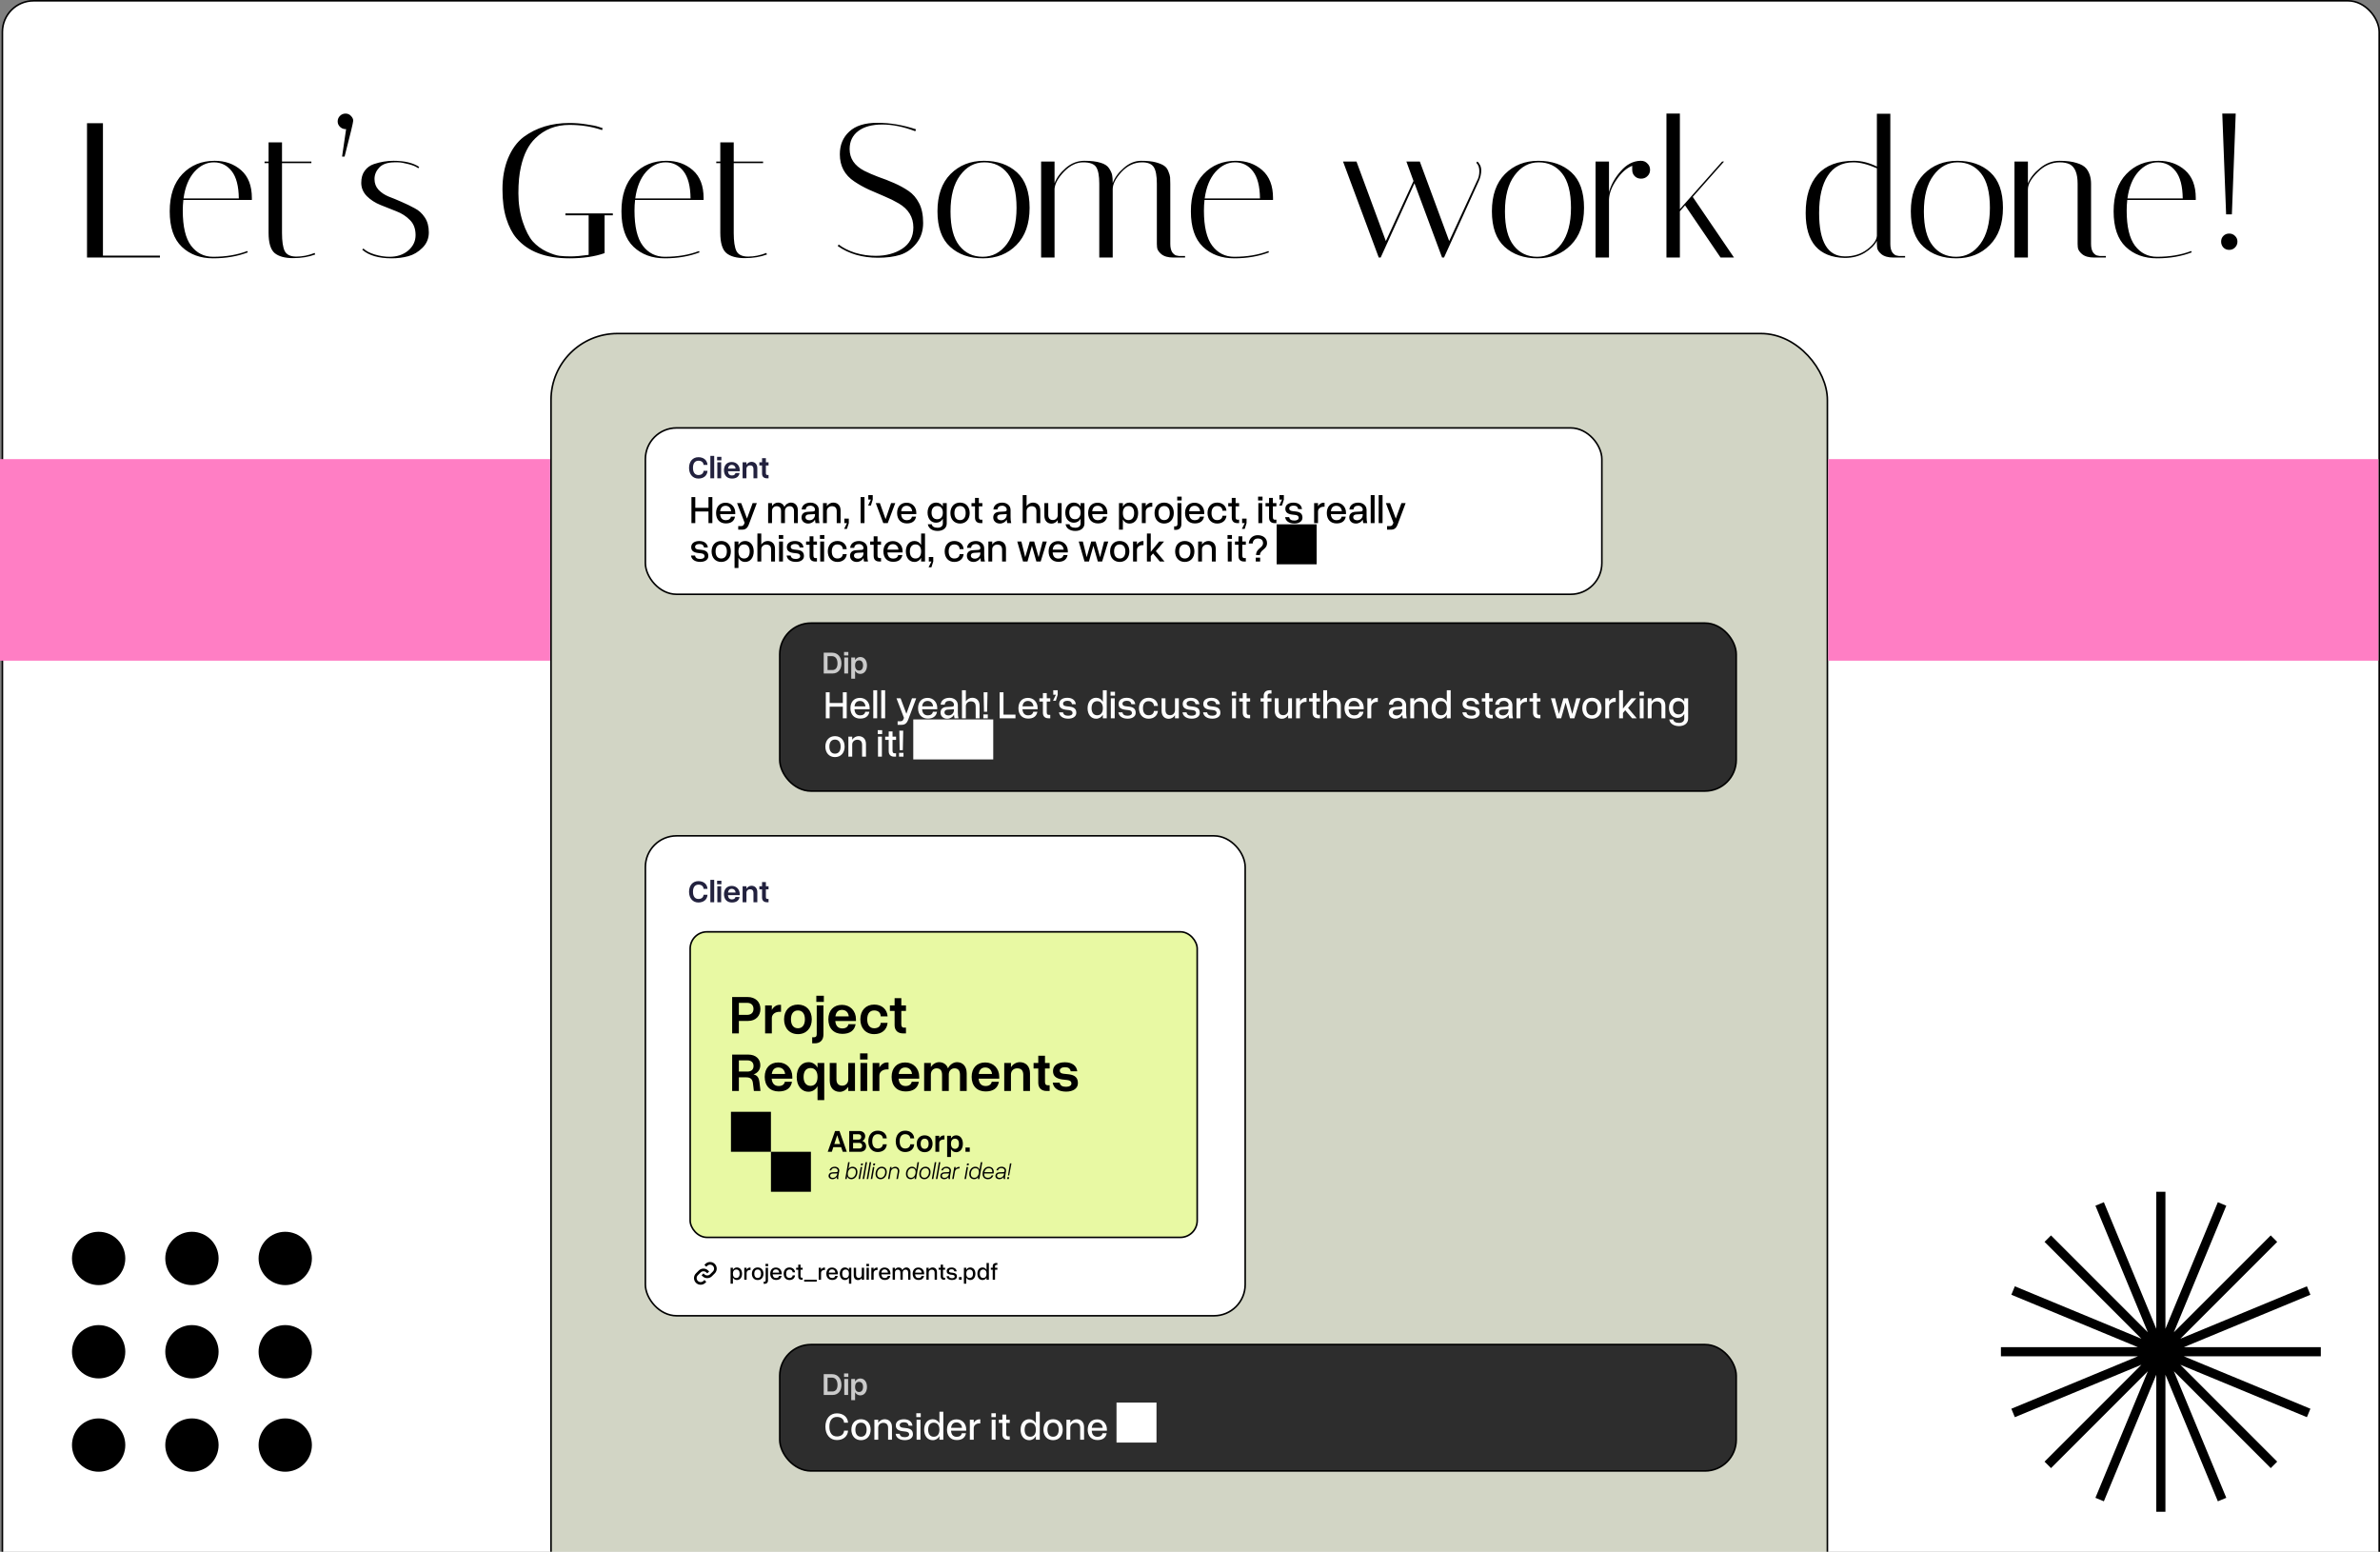 <svg width="1488" height="970" viewBox="0 0 1488 970" fill="none" xmlns="http://www.w3.org/2000/svg">
<rect x="0" y="0" width="1488" height="970" fill="#808080" stroke="none"/>
<rect x="1.5" y="0.5" width="1486" height="1186" rx="19.5" fill="white" stroke="black"/>
<rect x="344.5" y="208.5" width="798" height="831" rx="41.5" fill="#D2D5C5" stroke="black"/>
<path d="M100 161H54.4V77H64.36V159.8H100V161ZM114.273 131.72C114.273 141.64 115.993 148.92 119.433 153.56C122.953 158.2 127.553 160.52 133.233 160.52C141.233 160.52 148.353 159.32 154.593 156.92L154.953 157.76C148.553 160.24 141.313 161.48 133.233 161.48C125.233 161.48 118.713 159.08 113.673 154.28C108.633 149.48 106.113 142.08 106.113 132.08C106.113 122.08 108.753 114.32 114.033 108.8C119.313 103.28 126.033 100.52 134.193 100.52C140.753 100.52 146.273 102.48 150.753 106.4C155.233 110.32 157.473 116.12 157.473 123.8C157.473 124.2 157.473 124.6 157.473 125H114.633C114.393 127.16 114.273 129.4 114.273 131.72ZM149.313 124.04C149.233 116.36 147.753 110.68 144.873 107C141.993 103.32 138.273 101.48 133.713 101.48C129.153 101.48 125.073 103.48 121.473 107.48C117.953 111.48 115.713 117 114.753 124.04H149.313ZM165.395 101.96V101H167.915V89H176.315V101H194.675V101.96H176.315V145.64C176.315 150.84 176.875 154.6 177.995 156.92C179.195 159.24 181.635 160.4 185.315 160.4C189.075 160.4 192.875 159.64 196.715 158.12L197.075 159.08C193.075 160.6 188.475 161.36 183.275 161.36C178.155 161.36 174.315 160.32 171.755 158.24C169.195 156.08 167.915 151.84 167.915 145.52V101.96H165.395ZM216.033 71C217.393 71 218.513 71.48 219.393 72.44C220.353 73.4 220.833 74.4 220.833 75.44C220.833 76.48 219.033 83.96 215.433 97.88H213.873L216.393 80.72H216.033C214.753 80.72 213.593 80.24 212.553 79.28C211.593 78.32 211.113 77.2 211.113 75.92C211.113 74.56 211.593 73.4 212.553 72.44C213.513 71.48 214.673 71 216.033 71ZM261.504 105.2C260.224 104.16 258.144 103.28 255.264 102.56C252.464 101.84 250.344 101.48 248.904 101.48C247.464 101.48 246.624 101.48 246.384 101.48C242.064 101.56 238.944 102.68 237.024 104.84C235.104 106.92 234.144 109.28 234.144 111.92C234.144 114.56 234.984 116.8 236.664 118.64C238.344 120.4 240.424 121.8 242.904 122.84C245.464 123.8 248.184 124.92 251.064 126.2C254.024 127.48 256.744 128.8 259.224 130.16C261.784 131.44 263.904 133.36 265.584 135.92C267.264 138.4 268.104 141.52 268.104 145.28C268.104 149.04 266.784 152.24 264.144 154.88C261.504 157.52 258.544 159.28 255.264 160.16C252.064 161.04 248.584 161.48 244.824 161.48C236.664 161.48 230.544 159.68 226.464 156.08L227.184 155.36C228.784 156.88 231.144 158.12 234.264 159.08C237.464 160.04 240.544 160.52 243.504 160.52C248.224 160.52 252.104 159.24 255.144 156.68C258.264 154.04 259.824 150.8 259.824 146.96C259.824 143.04 258.664 139.92 256.344 137.6C254.024 135.2 251.184 133.36 247.824 132.08C244.544 130.72 241.224 129.4 237.864 128.12C234.504 126.76 231.664 124.92 229.344 122.6C227.024 120.2 225.864 117.44 225.864 114.32C225.864 111.2 226.584 108.68 228.024 106.76C229.464 104.76 231.384 103.36 233.784 102.56C237.864 101.2 241.944 100.52 246.024 100.52C252.904 100.52 258.264 101.8 262.104 104.36L261.504 105.2ZM356.028 161.48C341.068 161.48 329.988 157.24 322.788 148.76C320.228 145.72 318.148 141.68 316.548 136.64C314.948 131.6 314.148 125.48 314.148 118.28C314.148 111.08 315.308 104.64 317.628 98.96C320.028 93.2 323.268 88.76 327.348 85.64C335.268 79.8 344.828 76.88 356.028 76.88C359.628 76.88 363.148 77.16 366.588 77.72C370.028 78.2 372.588 78.72 374.268 79.28L376.788 80.12L376.428 81.32C370.188 79.16 363.388 78.08 356.028 78.08C347.548 78.08 340.468 80.84 334.788 86.36C330.468 90.44 327.428 96.44 325.668 104.36C324.628 108.84 324.108 114.32 324.108 120.8C324.108 127.28 325.028 133.28 326.868 138.8C328.708 144.24 330.788 148.28 333.108 150.92C335.508 153.56 338.388 155.68 341.748 157.28C345.108 158.8 347.788 159.68 349.788 159.92C351.788 160.16 354.148 160.28 356.868 160.28C359.668 160.28 363.388 159.96 368.028 159.32V134.6H353.508V133.4H383.148V134.6H377.988V158.24C371.908 160.4 364.588 161.48 356.028 161.48ZM396.694 131.72C396.694 141.64 398.414 148.92 401.854 153.56C405.374 158.2 409.974 160.52 415.654 160.52C423.654 160.52 430.774 159.32 437.014 156.92L437.374 157.76C430.974 160.24 423.734 161.48 415.654 161.48C407.654 161.48 401.134 159.08 396.094 154.28C391.054 149.48 388.534 142.08 388.534 132.08C388.534 122.08 391.174 114.32 396.454 108.8C401.734 103.28 408.454 100.52 416.614 100.52C423.174 100.52 428.694 102.48 433.174 106.4C437.654 110.32 439.894 116.12 439.894 123.8C439.894 124.2 439.894 124.6 439.894 125H397.054C396.814 127.16 396.694 129.4 396.694 131.72ZM431.734 124.04C431.654 116.36 430.174 110.68 427.294 107C424.414 103.32 420.694 101.48 416.134 101.48C411.574 101.48 407.494 103.48 403.894 107.48C400.374 111.48 398.134 117 397.174 124.04H431.734ZM447.817 101.96V101H450.337V89H458.737V101H477.097V101.96H458.737V145.64C458.737 150.84 459.297 154.6 460.417 156.92C461.617 159.24 464.057 160.4 467.737 160.4C471.497 160.4 475.297 159.64 479.137 158.12L479.497 159.08C475.497 160.6 470.897 161.36 465.697 161.36C460.577 161.36 456.737 160.32 454.177 158.24C451.617 156.08 450.337 151.84 450.337 145.52V101.96H447.817ZM572.235 82.04C564.955 79.24 558.075 77.84 551.595 77.84C545.195 77.84 540.195 79.2 536.595 81.92C532.995 84.64 531.195 88.4 531.195 93.2C531.195 99.04 534.235 103.56 540.315 106.76C543.035 108.12 545.995 109.4 549.195 110.6C552.475 111.72 555.755 113 559.035 114.44C562.315 115.88 565.315 117.52 568.035 119.36C570.755 121.2 572.955 123.76 574.635 127.04C576.315 130.24 577.155 134.36 577.155 139.4C577.155 144.36 575.755 148.6 572.955 152.12C570.155 155.64 566.755 158.04 562.755 159.32C558.835 160.52 554.235 161.12 548.955 161.12C539.115 161.12 530.715 158.68 523.755 153.8L524.355 152.84C526.995 154.92 530.395 156.64 534.555 158C538.795 159.28 543.115 159.92 547.515 159.92C553.995 159.92 559.515 158.44 564.075 155.48C568.715 152.44 571.035 148 571.035 142.16C571.035 135.76 567.995 130.76 561.915 127.16C559.195 125.56 556.195 124.08 552.915 122.72C549.715 121.36 546.475 119.96 543.195 118.52C539.915 117 536.915 115.32 534.195 113.48C528.115 109.48 525.075 103.8 525.075 96.44C525.075 90.6 527.035 85.88 530.955 82.28C534.875 78.6 540.755 76.76 548.595 76.76C556.515 76.76 564.555 78.12 572.715 80.84L572.235 82.04ZM614.553 161.48C606.153 161.48 599.313 159.08 594.033 154.28C588.753 149.48 586.113 142.08 586.113 132.08C586.113 122.08 588.833 114.32 594.273 108.8C599.793 103.28 606.753 100.52 615.153 100.52C623.633 100.52 630.513 102.92 635.793 107.72C641.073 112.52 643.713 119.92 643.713 129.92C643.713 139.92 640.953 147.68 635.433 153.2C629.993 158.72 623.033 161.48 614.553 161.48ZM615.393 101.48C609.313 101.48 604.273 104.2 600.273 109.64C596.273 115 594.273 122.52 594.273 132.2C594.273 141.8 596.113 148.92 599.793 153.56C603.473 158.2 608.353 160.52 614.433 160.52C620.513 160.52 625.553 157.84 629.553 152.48C633.553 147.04 635.553 139.52 635.553 129.92C635.553 120.24 633.713 113.08 630.033 108.44C626.353 103.8 621.473 101.48 615.393 101.48ZM723.277 114.8C723.277 109.92 722.637 106.48 721.357 104.48C720.077 102.48 717.637 101.48 714.037 101.48C709.237 101.48 704.957 103.48 701.197 107.48C697.517 111.48 695.677 115.08 695.677 118.28V161H687.277V114.8C687.277 109.92 686.637 106.48 685.357 104.48C684.077 102.48 681.357 101.48 677.197 101.48C673.037 101.48 669.077 103.4 665.317 107.24C661.637 111.08 659.637 114.64 659.317 117.92V161H650.917V101H659.317V114.56C660.597 111.12 662.957 107.92 666.397 104.96C669.837 102 673.677 100.52 677.917 100.52C682.157 100.52 685.517 100.92 687.997 101.72C690.557 102.44 692.357 103.6 693.397 105.2C694.437 106.8 695.077 108.2 695.317 109.4C695.557 110.6 695.677 112.28 695.677 114.44C696.957 111 699.277 107.84 702.637 104.96C705.997 102 709.597 100.52 713.437 100.52C717.277 100.52 720.357 100.84 722.677 101.48C724.997 102.12 726.717 102.84 727.837 103.64C729.037 104.44 729.917 105.6 730.477 107.12C731.117 108.64 731.477 109.88 731.557 110.84C731.637 111.8 731.677 113.16 731.677 114.92V152.48C731.677 154.8 732.117 156.6 732.997 157.88C733.957 159.08 734.917 159.72 735.877 159.8L737.197 160.04H740.917V161H733.597C730.317 161 727.797 160.28 726.037 158.84C724.357 157.4 723.477 155.96 723.397 154.52L723.277 152.48V114.8ZM752.71 131.72C752.71 141.64 754.43 148.92 757.87 153.56C761.39 158.2 765.99 160.52 771.67 160.52C779.67 160.52 786.79 159.32 793.03 156.92L793.39 157.76C786.99 160.24 779.75 161.48 771.67 161.48C763.67 161.48 757.15 159.08 752.11 154.28C747.07 149.48 744.55 142.08 744.55 132.08C744.55 122.08 747.19 114.32 752.47 108.8C757.75 103.28 764.47 100.52 772.63 100.52C779.19 100.52 784.71 102.48 789.19 106.4C793.67 110.32 795.91 116.12 795.91 123.8C795.91 124.2 795.91 124.6 795.91 125H753.07C752.83 127.16 752.71 129.4 752.71 131.72ZM787.75 124.04C787.67 116.36 786.19 110.68 783.31 107C780.43 103.32 776.71 101.48 772.15 101.48C767.59 101.48 763.51 103.48 759.91 107.48C756.39 111.48 754.15 117 753.19 124.04H787.75ZM922.972 101.72L923.692 101C924.012 101.16 924.412 101.64 924.892 102.44C925.452 103.24 925.772 103.96 925.852 104.6C926.012 105.24 926.092 105.84 926.092 106.4C926.092 108.56 925.612 110.76 924.652 113L902.812 161H901.612L884.332 114.56L863.212 161H862.012L839.692 101H848.092L866.452 150.68L883.732 113.12L879.292 101H887.692L906.052 150.68L923.452 113C924.412 111.32 924.892 109.32 924.892 107C924.892 104.68 924.252 102.92 922.972 101.72ZM961.193 161.48C952.793 161.48 945.953 159.08 940.673 154.28C935.393 149.48 932.753 142.08 932.753 132.08C932.753 122.08 935.473 114.32 940.913 108.8C946.433 103.28 953.393 100.52 961.793 100.52C970.273 100.52 977.153 102.92 982.433 107.72C987.713 112.52 990.353 119.92 990.353 129.92C990.353 139.92 987.593 147.68 982.073 153.2C976.633 158.72 969.673 161.48 961.193 161.48ZM962.033 101.48C955.953 101.48 950.913 104.2 946.913 109.64C942.913 115 940.913 122.52 940.913 132.2C940.913 141.8 942.753 148.92 946.433 153.56C950.113 158.2 954.993 160.52 961.073 160.52C967.153 160.52 972.193 157.84 976.193 152.48C980.193 147.04 982.193 139.52 982.193 129.92C982.193 120.24 980.353 113.08 976.673 108.44C972.993 103.8 968.113 101.48 962.033 101.48ZM1020.48 106.16V103.64C1016.88 105.08 1013.6 108 1010.64 112.4C1007.68 116.72 1006.12 120.8 1005.96 124.64V161H997.558V101H1005.96V120.08C1007.24 115.44 1009.68 111.08 1013.28 107C1016.88 102.84 1020.96 100.68 1025.52 100.52H1026C1027.6 100.52 1028.92 101.08 1029.96 102.2C1031.08 103.24 1031.64 104.56 1031.64 106.16C1031.64 107.76 1031.08 109.08 1029.96 110.12C1028.92 111.16 1027.6 111.68 1026 111.68C1024.4 111.68 1023.08 111.16 1022.04 110.12C1021 109.08 1020.48 107.76 1020.48 106.16ZM1050.28 71V130.76L1076.68 101H1077.88L1058.32 123.08L1084.12 161H1075.72L1053.52 128.36L1050.28 132.08V161H1041.88V71H1050.28ZM1128.93 133.16C1128.93 122.76 1131.45 114.72 1136.49 109.04C1141.53 103.36 1149.09 100.52 1159.17 100.52C1163.89 100.52 1168.65 101.72 1173.45 104.12V71.12H1181.85V152.48C1181.85 154.8 1182.29 156.6 1183.17 157.88C1184.13 159.08 1185.09 159.72 1186.05 159.8L1187.37 160.04H1191.09V161H1183.77C1180.49 161 1177.97 160.28 1176.21 158.84C1174.53 157.4 1173.65 155.96 1173.57 154.52L1173.45 152.48V150.56C1171.93 153.36 1169.41 155.84 1165.89 158C1162.37 160.16 1158.21 161.24 1153.41 161.24C1137.09 160.84 1128.93 151.48 1128.93 133.16ZM1153.53 160.28C1158.89 160.28 1163.49 158.84 1167.33 155.96C1171.17 153.08 1173.21 150.24 1173.45 147.44V105.2C1167.77 102.72 1162.89 101.48 1158.81 101.48C1151.69 101.48 1146.33 104.28 1142.73 109.88C1139.13 115.4 1137.33 123.16 1137.33 133.16C1137.33 151.24 1142.73 160.28 1153.53 160.28ZM1223.11 161.48C1214.71 161.48 1207.87 159.08 1202.59 154.28C1197.31 149.48 1194.67 142.08 1194.67 132.08C1194.67 122.08 1197.39 114.32 1202.83 108.8C1208.35 103.28 1215.31 100.52 1223.71 100.52C1232.19 100.52 1239.07 102.92 1244.35 107.72C1249.63 112.52 1252.27 119.92 1252.27 129.92C1252.27 139.92 1249.51 147.68 1243.99 153.2C1238.55 158.72 1231.59 161.48 1223.11 161.48ZM1223.95 101.48C1217.87 101.48 1212.83 104.2 1208.83 109.64C1204.83 115 1202.83 122.52 1202.83 132.2C1202.83 141.8 1204.67 148.92 1208.35 153.56C1212.03 158.2 1216.91 160.52 1222.99 160.52C1229.07 160.52 1234.11 157.84 1238.11 152.48C1242.11 147.04 1244.11 139.52 1244.11 129.92C1244.11 120.24 1242.27 113.08 1238.59 108.44C1234.91 103.8 1230.03 101.48 1223.95 101.48ZM1309.27 161C1305.99 161 1303.47 160.28 1301.71 158.84C1300.03 157.4 1299.15 155.96 1299.07 154.52L1298.95 152.48V114.8C1298.95 108.48 1297.31 104.44 1294.03 102.68C1292.35 101.88 1290.27 101.48 1287.79 101.48C1282.67 101.48 1278.07 103.52 1273.99 107.6C1269.91 111.6 1267.87 115.2 1267.87 118.4V161H1259.47V101H1267.87V114.68C1269.23 111.24 1271.75 108.04 1275.43 105.08C1279.11 102.04 1283.15 100.52 1287.55 100.52C1291.95 100.52 1295.51 100.96 1298.23 101.84C1301.03 102.64 1303.07 103.8 1304.35 105.32C1306.35 107.8 1307.35 111 1307.35 114.92V152.48C1307.35 154.8 1307.79 156.6 1308.67 157.88C1309.63 159.08 1310.59 159.72 1311.55 159.8L1312.87 160.04H1316.59V161H1309.27ZM1329.62 131.72C1329.62 141.64 1331.34 148.92 1334.78 153.56C1338.3 158.2 1342.9 160.52 1348.58 160.52C1356.58 160.52 1363.7 159.32 1369.94 156.92L1370.3 157.76C1363.9 160.24 1356.66 161.48 1348.58 161.48C1340.58 161.48 1334.06 159.08 1329.02 154.28C1323.98 149.48 1321.46 142.08 1321.46 132.08C1321.46 122.08 1324.1 114.32 1329.38 108.8C1334.66 103.28 1341.38 100.52 1349.54 100.52C1356.1 100.52 1361.62 102.48 1366.1 106.4C1370.58 110.32 1372.82 116.12 1372.82 123.8C1372.82 124.2 1372.82 124.6 1372.82 125H1329.98C1329.74 127.16 1329.62 129.4 1329.62 131.72ZM1364.66 124.04C1364.58 116.36 1363.1 110.68 1360.22 107C1357.34 103.32 1353.62 101.48 1349.06 101.48C1344.5 101.48 1340.42 103.48 1336.82 107.48C1333.3 111.48 1331.06 117 1330.1 124.04H1364.66ZM1389.39 71H1397.79L1395.39 134H1391.79L1389.39 71ZM1390.11 154.76C1389.15 153.72 1388.67 152.48 1388.67 151.04C1388.67 149.6 1389.15 148.4 1390.11 147.44C1391.07 146.48 1392.27 146 1393.71 146C1395.15 146 1396.35 146.48 1397.31 147.44C1398.35 148.4 1398.87 149.6 1398.87 151.04C1398.87 152.48 1398.35 153.72 1397.31 154.76C1396.35 155.72 1395.15 156.2 1393.71 156.2C1392.27 156.2 1391.07 155.72 1390.11 154.76Z" fill="black"/>
<rect x="403.5" y="267.5" width="598" height="104" rx="19.5" fill="white" stroke="black"/>
<rect x="487.5" y="389.5" width="598" height="105" rx="19.5" fill="#2D2D2D" stroke="black"/>
<rect x="487.5" y="840.5" width="598" height="79" rx="19.5" fill="#2D2D2D" stroke="black"/>
<path d="M430.8 292.46C430.8 288.46 433.12 285.8 436.64 285.8C439.8 285.8 442.12 287.54 442.34 290.62H439.88C439.8 289 438.56 288 436.68 288C434.5 288 433.26 289.62 433.26 292.46C433.26 295.32 434.5 296.96 436.68 296.96C438.54 296.96 439.78 295.94 439.88 294.32H442.34C442.16 297.44 439.78 299.16 436.64 299.16C433.14 299.16 430.8 296.48 430.8 292.46ZM444.125 285H446.525V299H444.125V285ZM448.34 285.56H451.02V287.74H448.34V285.56ZM448.48 289H450.88V299H448.48V289ZM452.635 293.96C452.635 290.78 454.515 288.8 457.495 288.8C460.415 288.8 462.495 290.94 462.495 293.94V294.58H455.115C455.275 296.32 456.135 297.22 457.635 297.22C458.875 297.22 459.635 296.64 459.815 295.7H462.375C461.975 298 460.335 299.16 457.615 299.16C454.555 299.16 452.635 297.16 452.635 293.96ZM457.515 290.6C456.195 290.6 455.395 291.34 455.155 292.92H459.915C459.795 291.5 458.855 290.6 457.515 290.6ZM471.081 293.2C471.081 291.58 470.241 290.9 468.901 290.9C467.641 290.9 466.681 291.8 466.681 293.08V299H464.281V289H466.681V290.52C467.421 289.36 468.641 288.7 469.821 288.7C471.941 288.7 473.481 290.12 473.481 292.7V299H471.081V293.2ZM480.5 296.94V299H479.46C477.72 299 476.44 298.06 476.44 296.04V290.96H474.76V289H476.44V286.4H478.84V289H480.5V290.96H478.84V295.72C478.84 296.66 479.2 296.94 479.78 296.94H480.5Z" fill="#22213E"/>
<path d="M520.24 408C523.74 408 526.08 410.7 526.08 414.74C526.08 418.5 523.9 421 520.64 421H515V408H520.24ZM517.4 410.16V418.84H520.44C522.46 418.84 523.62 417.34 523.62 414.74C523.62 411.84 522.3 410.16 520.04 410.16H517.4ZM527.711 407.56H530.391V409.74H527.711V407.56ZM527.851 411H530.251V421H527.851V411ZM532.207 411H534.607V412.66C535.307 411.42 536.427 410.7 537.847 410.7C540.367 410.7 542.047 412.8 542.047 415.96C542.047 419.14 540.367 421.26 537.847 421.26C536.427 421.26 535.307 420.54 534.607 419.28V424.26H532.207V411ZM539.587 415.96C539.587 413.96 538.667 412.8 537.107 412.8C535.527 412.8 534.607 413.96 534.607 415.96C534.607 417.98 535.527 419.16 537.107 419.16C538.667 419.16 539.587 417.98 539.587 415.96Z" fill="white" fill-opacity="0.75"/>
<path d="M520.24 859C523.74 859 526.08 861.7 526.08 865.74C526.08 869.5 523.9 872 520.64 872H515V859H520.24ZM517.4 861.16V869.84H520.44C522.46 869.84 523.62 868.34 523.62 865.74C523.62 862.84 522.3 861.16 520.04 861.16H517.4ZM527.711 858.56H530.391V860.74H527.711V858.56ZM527.851 862H530.251V872H527.851V862ZM532.207 862H534.607V863.66C535.307 862.42 536.427 861.7 537.847 861.7C540.367 861.7 542.047 863.8 542.047 866.96C542.047 870.14 540.367 872.26 537.847 872.26C536.427 872.26 535.307 871.54 534.607 870.28V875.26H532.207V862ZM539.587 866.96C539.587 864.96 538.667 863.8 537.107 863.8C535.527 863.8 534.607 864.96 534.607 866.96C534.607 868.98 535.527 870.16 537.107 870.16C538.667 870.16 539.587 868.98 539.587 866.96Z" fill="white" fill-opacity="0.75"/>
<path d="M432.3 310.75H434.7V317.45H442.95V310.75H445.375V327H442.95V319.75H434.7V327H432.3V310.75ZM447.699 320.7C447.699 316.725 449.999 314.25 453.649 314.25C457.174 314.25 459.699 316.9 459.699 320.575V321.35H450.224C450.399 323.85 451.624 325.175 453.824 325.175C455.599 325.175 456.699 324.325 456.974 322.95H459.549C459.024 325.75 457.074 327.2 453.799 327.2C450.049 327.2 447.699 324.7 447.699 320.7ZM453.674 316.175C451.699 316.175 450.524 317.275 450.249 319.575H457.099C456.899 317.5 455.574 316.175 453.674 316.175ZM461.553 328.875H463.253C464.328 328.875 464.903 328.475 465.278 327.425L465.528 326.75L460.828 314.5H463.403L467.028 324.175L470.553 314.5H473.178L468.253 327.65C467.328 330.15 466.153 331.1 463.928 331.1H461.553V328.875ZM488.324 319.575C488.324 317.375 487.249 316.425 485.549 316.425C483.924 316.425 482.674 317.675 482.674 319.425V327H480.249V314.5H482.674V316.35C483.549 314.95 485.024 314.175 486.399 314.175C488.274 314.175 489.749 315.125 490.399 316.9C491.224 315.175 492.899 314.175 494.474 314.175C496.999 314.175 498.824 315.9 498.824 319.075V327H496.424V319.575C496.424 317.375 495.324 316.425 493.624 316.425C491.999 316.425 490.749 317.675 490.749 319.425V327H488.324V319.575ZM511.942 323.3C511.942 324.85 512.092 326.175 512.367 327H509.892C509.717 326.375 509.617 325.625 509.567 324.825C508.692 326.325 507.117 327.275 505.267 327.275C502.842 327.275 501.117 325.7 501.117 323.475C501.117 321.375 502.442 320.1 504.792 319.95L508.192 319.75C509.167 319.675 509.542 319.35 509.542 318.6V318.55C509.542 317.2 508.292 316.125 506.717 316.125C504.892 316.125 503.917 316.925 503.742 318.475H501.217C501.392 315.875 503.542 314.2 506.717 314.2C509.767 314.2 511.942 316.125 511.942 318.8V323.3ZM503.592 323.3C503.592 324.475 504.567 325.225 506.067 325.225C508.042 325.225 509.542 323.75 509.542 321.75V321.35L505.667 321.575C504.292 321.675 503.592 322.25 503.592 323.3ZM523.126 319.575C523.126 317.375 521.951 316.425 520.101 316.425C518.326 316.425 516.951 317.675 516.951 319.425V327H514.551V314.5H516.951V316.425C517.876 314.975 519.451 314.175 520.926 314.175C523.601 314.175 525.551 315.9 525.551 319.075V327H523.126V319.575ZM527.901 324.2H530.676V327L529.526 330.625H527.751L529.551 327H527.901V324.2ZM538.061 310.75H540.486V327H538.061V310.75ZM542.867 309.5H545.642V312.3L544.492 316.025H542.717L544.517 312.3H542.867V309.5ZM547.547 314.5H550.122L553.672 324.525L557.122 314.5H559.722L555.022 327H552.247L547.547 314.5ZM560.882 320.7C560.882 316.725 563.182 314.25 566.832 314.25C570.357 314.25 572.882 316.9 572.882 320.575V321.35H563.407C563.582 323.85 564.807 325.175 567.007 325.175C568.782 325.175 569.882 324.325 570.157 322.95H572.732C572.207 325.75 570.257 327.2 566.982 327.2C563.232 327.2 560.882 324.7 560.882 320.7ZM566.857 316.175C564.882 316.175 563.707 317.275 563.432 319.575H570.282C570.082 317.5 568.757 316.175 566.857 316.175ZM591.9 314.5V327.275C591.9 330.05 589.625 331.9 586.2 331.9C582.825 331.9 580.5 330.25 580.1 327.725H582.575C582.75 329.075 584.05 329.9 586.125 329.9C588.25 329.9 589.475 328.9 589.475 327.15V324.275C588.6 325.825 587.125 326.75 585.275 326.75C582.075 326.75 579.925 324.225 579.925 320.45C579.925 316.7 582.075 314.175 585.275 314.175C587.125 314.175 588.6 315.075 589.475 316.625V314.5H591.9ZM582.425 320.45C582.425 323.05 583.725 324.575 585.95 324.575C588.175 324.575 589.475 323.05 589.475 320.45C589.475 317.85 588.175 316.325 585.95 316.325C583.725 316.325 582.425 317.85 582.425 320.45ZM594.208 320.7C594.208 316.775 596.608 314.175 600.233 314.175C603.833 314.175 606.258 316.775 606.258 320.7C606.258 324.65 603.833 327.275 600.233 327.275C596.608 327.275 594.208 324.65 594.208 320.7ZM603.758 320.7C603.758 317.925 602.458 316.325 600.233 316.325C598.008 316.325 596.708 317.925 596.708 320.7C596.708 323.5 598.008 325.125 600.233 325.125C602.458 325.125 603.758 323.5 603.758 320.7ZM614.185 324.875V327H612.96C611.085 327 609.585 325.975 609.585 323.55V316.525H607.385V314.5H609.585V311.25H611.985V314.5H614.185V316.525H611.985V323.225C611.985 324.525 612.485 324.875 613.235 324.875H614.185ZM631.815 323.3C631.815 324.85 631.965 326.175 632.24 327H629.765C629.59 326.375 629.49 325.625 629.44 324.825C628.565 326.325 626.99 327.275 625.14 327.275C622.715 327.275 620.99 325.7 620.99 323.475C620.99 321.375 622.315 320.1 624.665 319.95L628.065 319.75C629.04 319.675 629.415 319.35 629.415 318.6V318.55C629.415 317.2 628.165 316.125 626.59 316.125C624.765 316.125 623.79 316.925 623.615 318.475H621.09C621.265 315.875 623.415 314.2 626.59 314.2C629.64 314.2 631.815 316.125 631.815 318.8V323.3ZM623.465 323.3C623.465 324.475 624.44 325.225 625.94 325.225C627.915 325.225 629.415 323.75 629.415 321.75V321.35L625.54 321.575C624.165 321.675 623.465 322.25 623.465 323.3ZM647.979 319.575C647.979 317.375 646.804 316.425 644.954 316.425C643.179 316.425 641.829 317.675 641.829 319.425V327H639.404V309.5H641.829V316.425C642.729 314.975 644.304 314.175 645.804 314.175C648.479 314.175 650.404 315.9 650.404 319.075V327H647.979V319.575ZM655.379 321.825C655.379 324.1 656.529 325.075 658.304 325.075C660.004 325.075 661.329 323.8 661.329 321.975V314.5H663.729V327H661.329V325.075C660.429 326.525 658.904 327.325 657.454 327.325C654.829 327.325 652.954 325.55 652.954 322.325V314.5H655.379V321.825ZM678.009 314.5V327.275C678.009 330.05 675.734 331.9 672.309 331.9C668.934 331.9 666.609 330.25 666.209 327.725H668.684C668.859 329.075 670.159 329.9 672.234 329.9C674.359 329.9 675.584 328.9 675.584 327.15V324.275C674.709 325.825 673.234 326.75 671.384 326.75C668.184 326.75 666.034 324.225 666.034 320.45C666.034 316.7 668.184 314.175 671.384 314.175C673.234 314.175 674.709 315.075 675.584 316.625V314.5H678.009ZM668.534 320.45C668.534 323.05 669.834 324.575 672.059 324.575C674.284 324.575 675.584 323.05 675.584 320.45C675.584 317.85 674.284 316.325 672.059 316.325C669.834 316.325 668.534 317.85 668.534 320.45ZM680.316 320.7C680.316 316.725 682.616 314.25 686.266 314.25C689.791 314.25 692.316 316.9 692.316 320.575V321.35H682.841C683.016 323.85 684.241 325.175 686.441 325.175C688.216 325.175 689.316 324.325 689.591 322.95H692.166C691.641 325.75 689.691 327.2 686.416 327.2C682.666 327.2 680.316 324.7 680.316 320.7ZM686.291 316.175C684.316 316.175 683.141 317.275 682.866 319.575H689.716C689.516 317.5 688.191 316.175 686.291 316.175ZM699.609 314.5H702.034V316.7C702.909 315.1 704.359 314.175 706.209 314.175C709.409 314.175 711.584 316.775 711.584 320.7C711.584 324.65 709.409 327.275 706.209 327.275C704.359 327.275 702.909 326.325 702.034 324.725V331.075H699.609V314.5ZM709.084 320.7C709.084 317.925 707.784 316.325 705.559 316.325C703.334 316.325 702.034 317.925 702.034 320.7C702.034 323.5 703.334 325.125 705.559 325.125C707.784 325.125 709.084 323.5 709.084 320.7ZM713.891 314.5H716.316V316.45C717.141 315.05 718.466 314.25 719.741 314.25H720.416V316.775H719.766C717.841 316.775 716.316 318 716.316 319.775V327H713.891V314.5ZM721.82 320.7C721.82 316.775 724.22 314.175 727.845 314.175C731.445 314.175 733.87 316.775 733.87 320.7C733.87 324.65 731.445 327.275 727.845 327.275C724.22 327.275 721.82 324.65 721.82 320.7ZM731.37 320.7C731.37 317.925 730.07 316.325 727.845 316.325C725.62 316.325 724.32 317.925 724.32 320.7C724.32 323.5 725.62 325.125 727.845 325.125C730.07 325.125 731.37 323.5 731.37 320.7ZM736.006 310.45H738.781V312.85H736.006V310.45ZM734.081 329.025H734.856C735.656 329.025 736.181 328.7 736.181 327.475V314.5H738.606V327.625C738.606 330.15 737.031 331.225 735.131 331.225H734.081V329.025ZM740.912 320.7C740.912 316.725 743.212 314.25 746.862 314.25C750.387 314.25 752.912 316.9 752.912 320.575V321.35H743.437C743.612 323.85 744.837 325.175 747.037 325.175C748.812 325.175 749.912 324.325 750.187 322.95H752.762C752.237 325.75 750.287 327.2 747.012 327.2C743.262 327.2 740.912 324.7 740.912 320.7ZM746.887 316.175C744.912 316.175 743.737 317.275 743.462 319.575H750.312C750.112 317.5 748.787 316.175 746.887 316.175ZM754.95 320.7C754.95 316.775 757.35 314.175 760.95 314.175C764.2 314.175 766.55 316.175 766.8 319.275H764.3C764.225 317.4 762.925 316.325 760.95 316.325C758.725 316.325 757.45 317.925 757.45 320.7C757.45 323.5 758.725 325.125 760.95 325.125C762.9 325.125 764.2 324.15 764.3 322.4H766.8C766.5 325.425 764.2 327.275 760.95 327.275C757.35 327.275 754.95 324.65 754.95 320.7ZM774.708 324.875V327H773.483C771.608 327 770.108 325.975 770.108 323.55V316.525H767.908V314.5H770.108V311.25H772.508V314.5H774.708V316.525H772.508V323.225C772.508 324.525 773.008 324.875 773.758 324.875H774.708ZM776.582 324.2H779.357V327L778.207 330.625H776.432L778.232 327H776.582V324.2ZM786.568 310.45H789.343V312.85H786.568V310.45ZM786.743 314.5H789.168V327H786.743V314.5ZM798.023 324.875V327H796.798C794.923 327 793.423 325.975 793.423 323.55V316.525H791.223V314.5H793.423V311.25H795.823V314.5H798.023V316.525H795.823V323.225C795.823 324.525 796.323 324.875 797.073 324.875H798.023ZM799.898 309.5H802.673V312.3L801.523 316.025H799.748L801.548 312.3H799.898V309.5ZM809.785 321.9L807.66 321.65C804.985 321.275 803.61 320.2 803.61 318C803.61 315.675 805.56 314.2 808.71 314.2C811.735 314.2 813.735 315.725 814.01 318.225H811.635C811.36 316.775 810.46 316.075 808.71 316.075C807.085 316.075 806.035 316.775 806.035 317.85C806.035 318.9 806.735 319.325 808.085 319.5L810.285 319.75C813.035 320.1 814.31 321.275 814.31 323.625C814.31 325.825 812.31 327.25 809.285 327.25C805.91 327.25 803.785 325.7 803.485 323.275H806.01C806.26 324.75 807.31 325.4 809.26 325.4C810.885 325.4 811.96 324.75 811.96 323.7C811.96 322.65 811.235 322.075 809.785 321.9ZM821.606 314.5H824.031V316.45C824.856 315.05 826.181 314.25 827.456 314.25H828.131V316.775H827.481C825.556 316.775 824.031 318 824.031 319.775V327H821.606V314.5ZM829.535 320.7C829.535 316.725 831.835 314.25 835.485 314.25C839.01 314.25 841.535 316.9 841.535 320.575V321.35H832.06C832.235 323.85 833.46 325.175 835.66 325.175C837.435 325.175 838.535 324.325 838.81 322.95H841.385C840.86 325.75 838.91 327.2 835.635 327.2C831.885 327.2 829.535 324.7 829.535 320.7ZM835.51 316.175C833.535 316.175 832.36 317.275 832.085 319.575H838.935C838.735 317.5 837.41 316.175 835.51 316.175ZM854.398 323.3C854.398 324.85 854.548 326.175 854.823 327H852.348C852.173 326.375 852.073 325.625 852.023 324.825C851.148 326.325 849.573 327.275 847.723 327.275C845.298 327.275 843.573 325.7 843.573 323.475C843.573 321.375 844.898 320.1 847.248 319.95L850.648 319.75C851.623 319.675 851.998 319.35 851.998 318.6V318.55C851.998 317.2 850.748 316.125 849.173 316.125C847.348 316.125 846.373 316.925 846.198 318.475H843.673C843.848 315.875 845.998 314.2 849.173 314.2C852.223 314.2 854.398 316.125 854.398 318.8V323.3ZM846.048 323.3C846.048 324.475 847.023 325.225 848.523 325.225C850.498 325.225 851.998 323.75 851.998 321.75V321.35L848.123 321.575C846.748 321.675 846.048 322.25 846.048 323.3ZM856.982 309.5H859.407V327H856.982V309.5ZM861.963 309.5H864.388V327H861.963V309.5ZM867.193 328.875H868.893C869.968 328.875 870.543 328.475 870.918 327.425L871.168 326.75L866.468 314.5H869.043L872.668 324.175L876.193 314.5H878.818L873.893 327.65C872.968 330.15 871.793 331.1 869.568 331.1H867.193V328.875ZM438.325 345.9L436.2 345.65C433.525 345.275 432.15 344.2 432.15 342C432.15 339.675 434.1 338.2 437.25 338.2C440.275 338.2 442.275 339.725 442.55 342.225H440.175C439.9 340.775 439 340.075 437.25 340.075C435.625 340.075 434.575 340.775 434.575 341.85C434.575 342.9 435.275 343.325 436.625 343.5L438.825 343.75C441.575 344.1 442.85 345.275 442.85 347.625C442.85 349.825 440.85 351.25 437.825 351.25C434.45 351.25 432.325 349.7 432.025 347.275H434.55C434.8 348.75 435.85 349.4 437.8 349.4C439.425 349.4 440.5 348.75 440.5 347.7C440.5 346.65 439.775 346.075 438.325 345.9ZM444.891 344.7C444.891 340.775 447.291 338.175 450.916 338.175C454.516 338.175 456.941 340.775 456.941 344.7C456.941 348.65 454.516 351.275 450.916 351.275C447.291 351.275 444.891 348.65 444.891 344.7ZM454.441 344.7C454.441 341.925 453.141 340.325 450.916 340.325C448.691 340.325 447.391 341.925 447.391 344.7C447.391 347.5 448.691 349.125 450.916 349.125C453.141 349.125 454.441 347.5 454.441 344.7ZM459.253 338.5H461.678V340.7C462.553 339.1 464.003 338.175 465.853 338.175C469.053 338.175 471.228 340.775 471.228 344.7C471.228 348.65 469.053 351.275 465.853 351.275C464.003 351.275 462.553 350.325 461.678 348.725V355.075H459.253V338.5ZM468.728 344.7C468.728 341.925 467.428 340.325 465.203 340.325C462.978 340.325 461.678 341.925 461.678 344.7C461.678 347.5 462.978 349.125 465.203 349.125C467.428 349.125 468.728 347.5 468.728 344.7ZM482.11 343.575C482.11 341.375 480.935 340.425 479.085 340.425C477.31 340.425 475.96 341.675 475.96 343.425V351H473.535V333.5H475.96V340.425C476.86 338.975 478.435 338.175 479.935 338.175C482.61 338.175 484.535 339.9 484.535 343.075V351H482.11V343.575ZM486.91 334.45H489.685V336.85H486.91V334.45ZM487.085 338.5H489.51V351H487.085V338.5ZM498.115 345.9L495.99 345.65C493.315 345.275 491.94 344.2 491.94 342C491.94 339.675 493.89 338.2 497.04 338.2C500.065 338.2 502.065 339.725 502.34 342.225H499.965C499.69 340.775 498.79 340.075 497.04 340.075C495.415 340.075 494.365 340.775 494.365 341.85C494.365 342.9 495.065 343.325 496.415 343.5L498.615 343.75C501.365 344.1 502.64 345.275 502.64 347.625C502.64 349.825 500.64 351.25 497.615 351.25C494.24 351.25 492.115 349.7 491.815 347.275H494.34C494.59 348.75 495.64 349.4 497.59 349.4C499.215 349.4 500.29 348.75 500.29 347.7C500.29 346.65 499.565 346.075 498.115 345.9ZM510.767 348.875V351H509.542C507.667 351 506.167 349.975 506.167 347.55V340.525H503.967V338.5H506.167V335.25H508.567V338.5H510.767V340.525H508.567V347.225C508.567 348.525 509.067 348.875 509.817 348.875H510.767ZM512.642 334.45H515.417V336.85H512.642V334.45ZM512.817 338.5H515.242V351H512.817V338.5ZM517.547 344.7C517.547 340.775 519.947 338.175 523.547 338.175C526.797 338.175 529.147 340.175 529.397 343.275H526.897C526.822 341.4 525.522 340.325 523.547 340.325C521.322 340.325 520.047 341.925 520.047 344.7C520.047 347.5 521.322 349.125 523.547 349.125C525.497 349.125 526.797 348.15 526.897 346.4H529.397C529.097 349.425 526.797 351.275 523.547 351.275C519.947 351.275 517.547 348.65 517.547 344.7ZM542.264 347.3C542.264 348.85 542.414 350.175 542.689 351H540.214C540.039 350.375 539.939 349.625 539.889 348.825C539.014 350.325 537.439 351.275 535.589 351.275C533.164 351.275 531.439 349.7 531.439 347.475C531.439 345.375 532.764 344.1 535.114 343.95L538.514 343.75C539.489 343.675 539.864 343.35 539.864 342.6V342.55C539.864 341.2 538.614 340.125 537.039 340.125C535.214 340.125 534.239 340.925 534.064 342.475H531.539C531.714 339.875 533.864 338.2 537.039 338.2C540.089 338.2 542.264 340.125 542.264 342.8V347.3ZM533.914 347.3C533.914 348.475 534.889 349.225 536.389 349.225C538.364 349.225 539.864 347.75 539.864 345.75V345.35L535.989 345.575C534.614 345.675 533.914 346.25 533.914 347.3ZM550.831 348.875V351H549.606C547.731 351 546.231 349.975 546.231 347.55V340.525H544.031V338.5H546.231V335.25H548.631V338.5H550.831V340.525H548.631V347.225C548.631 348.525 549.131 348.875 549.881 348.875H550.831ZM552.313 344.7C552.313 340.725 554.613 338.25 558.263 338.25C561.788 338.25 564.313 340.9 564.313 344.575V345.35H554.838C555.013 347.85 556.238 349.175 558.438 349.175C560.213 349.175 561.313 348.325 561.588 346.95H564.163C563.638 349.75 561.688 351.2 558.413 351.2C554.663 351.2 552.313 348.7 552.313 344.7ZM558.288 340.175C556.313 340.175 555.138 341.275 554.863 343.575H561.713C561.513 341.5 560.188 340.175 558.288 340.175ZM578.326 333.5V351H575.901V348.725C575.026 350.325 573.551 351.275 571.726 351.275C568.501 351.275 566.351 348.65 566.351 344.7C566.351 340.775 568.501 338.175 571.726 338.175C573.551 338.175 575.026 339.1 575.901 340.7V333.5H578.326ZM568.851 344.7C568.851 347.5 570.151 349.125 572.351 349.125C574.601 349.125 575.901 347.5 575.901 344.7C575.901 341.925 574.601 340.325 572.351 340.325C570.151 340.325 568.851 341.925 568.851 344.7ZM580.708 348.2H583.483V351L582.333 354.625H580.558L582.358 351H580.708V348.2ZM590.619 344.7C590.619 340.775 593.019 338.175 596.619 338.175C599.869 338.175 602.219 340.175 602.469 343.275H599.969C599.894 341.4 598.594 340.325 596.619 340.325C594.394 340.325 593.119 341.925 593.119 344.7C593.119 347.5 594.394 349.125 596.619 349.125C598.569 349.125 599.869 348.15 599.969 346.4H602.469C602.169 349.425 599.869 351.275 596.619 351.275C593.019 351.275 590.619 348.65 590.619 344.7ZM615.335 347.3C615.335 348.85 615.485 350.175 615.76 351H613.285C613.11 350.375 613.01 349.625 612.96 348.825C612.085 350.325 610.51 351.275 608.66 351.275C606.235 351.275 604.51 349.7 604.51 347.475C604.51 345.375 605.835 344.1 608.185 343.95L611.585 343.75C612.56 343.675 612.935 343.35 612.935 342.6V342.55C612.935 341.2 611.685 340.125 610.11 340.125C608.285 340.125 607.31 340.925 607.135 342.475H604.61C604.785 339.875 606.935 338.2 610.11 338.2C613.16 338.2 615.335 340.125 615.335 342.8V347.3ZM606.985 347.3C606.985 348.475 607.96 349.225 609.46 349.225C611.435 349.225 612.935 347.75 612.935 345.75V345.35L609.06 345.575C607.685 345.675 606.985 346.25 606.985 347.3ZM626.52 343.575C626.52 341.375 625.345 340.425 623.495 340.425C621.72 340.425 620.345 341.675 620.345 343.425V351H617.945V338.5H620.345V340.425C621.27 338.975 622.845 338.175 624.32 338.175C626.995 338.175 628.945 339.9 628.945 343.075V351H626.52V343.575ZM635.999 338.5H638.574L640.974 348.3L643.824 338.5H646.574L649.349 348.3L651.874 338.5H654.474L650.649 351H647.949L645.174 341.175L642.399 351H639.624L635.999 338.5ZM655.609 344.7C655.609 340.725 657.909 338.25 661.559 338.25C665.084 338.25 667.609 340.9 667.609 344.575V345.35H658.134C658.309 347.85 659.534 349.175 661.734 349.175C663.509 349.175 664.609 348.325 664.884 346.95H667.459C666.934 349.75 664.984 351.2 661.709 351.2C657.959 351.2 655.609 348.7 655.609 344.7ZM661.584 340.175C659.609 340.175 658.434 341.275 658.159 343.575H665.009C664.809 341.5 663.484 340.175 661.584 340.175ZM674.427 338.5H677.002L679.402 348.3L682.252 338.5H685.002L687.777 348.3L690.302 338.5H692.902L689.077 351H686.377L683.602 341.175L680.827 351H678.052L674.427 338.5ZM694.037 344.7C694.037 340.775 696.437 338.175 700.062 338.175C703.662 338.175 706.087 340.775 706.087 344.7C706.087 348.65 703.662 351.275 700.062 351.275C696.437 351.275 694.037 348.65 694.037 344.7ZM703.587 344.7C703.587 341.925 702.287 340.325 700.062 340.325C697.837 340.325 696.537 341.925 696.537 344.7C696.537 347.5 697.837 349.125 700.062 349.125C702.287 349.125 703.587 347.5 703.587 344.7ZM708.398 338.5H710.823V340.45C711.648 339.05 712.973 338.25 714.248 338.25H714.923V340.775H714.273C712.348 340.775 710.823 342 710.823 343.775V351H708.398V338.5ZM724.741 338.5H727.791L722.641 344.525L728.066 351H725.141L720.891 345.975L719.466 347.65V351H717.066V333.5H719.466V344.95L724.741 338.5ZM734.711 344.7C734.711 340.775 737.111 338.175 740.736 338.175C744.336 338.175 746.761 340.775 746.761 344.7C746.761 348.65 744.336 351.275 740.736 351.275C737.111 351.275 734.711 348.65 734.711 344.7ZM744.261 344.7C744.261 341.925 742.961 340.325 740.736 340.325C738.511 340.325 737.211 341.925 737.211 344.7C737.211 347.5 738.511 349.125 740.736 349.125C742.961 349.125 744.261 347.5 744.261 344.7ZM757.672 343.575C757.672 341.375 756.497 340.425 754.647 340.425C752.872 340.425 751.497 341.675 751.497 343.425V351H749.097V338.5H751.497V340.425C752.422 338.975 753.997 338.175 755.472 338.175C758.147 338.175 760.097 339.9 760.097 343.075V351H757.672V343.575ZM767.452 334.45H770.227V336.85H767.452V334.45ZM767.627 338.5H770.052V351H767.627V338.5ZM778.907 348.875V351H777.682C775.807 351 774.307 349.975 774.307 347.55V340.525H772.107V338.5H774.307V335.25H776.707V338.5H778.907V340.525H776.707V347.225C776.707 348.525 777.207 348.875 777.957 348.875H778.907ZM785.282 346.95C785.382 344.625 786.582 343.575 787.707 342.6C788.732 341.75 789.657 340.975 789.657 339.5C789.657 337.65 788.457 336.625 786.407 336.625C784.532 336.625 783.307 337.825 783.207 339.725H780.732C780.932 336.65 783.207 334.55 786.307 334.55C789.807 334.55 792.157 336.525 792.157 339.5C792.157 341.7 790.882 342.725 789.682 343.725C788.707 344.575 787.782 345.425 787.707 346.95H785.282ZM787.857 351H785.107V348.6H787.857V351ZM798.188 352.75H823.188V327.75H798.188V352.75Z" fill="black"/>
<path d="M516.3 432.75H518.7V439.45H526.95V432.75H529.375V449H526.95V441.75H518.7V449H516.3V432.75ZM531.699 442.7C531.699 438.725 533.999 436.25 537.649 436.25C541.174 436.25 543.699 438.9 543.699 442.575V443.35H534.224C534.399 445.85 535.624 447.175 537.824 447.175C539.599 447.175 540.699 446.325 540.974 444.95H543.549C543.024 447.75 541.074 449.2 537.799 449.2C534.049 449.2 531.699 446.7 531.699 442.7ZM537.674 438.175C535.699 438.175 534.524 439.275 534.249 441.575H541.099C540.899 439.5 539.574 438.175 537.674 438.175ZM545.987 431.5H548.412V449H545.987V431.5ZM550.967 431.5H553.392V449H550.967V431.5ZM561.203 450.875H562.903C563.978 450.875 564.553 450.475 564.928 449.425L565.178 448.75L560.478 436.5H563.053L566.678 446.175L570.203 436.5H572.828L567.903 449.65C566.978 452.15 565.803 453.1 563.578 453.1H561.203V450.875ZM573.984 442.7C573.984 438.725 576.284 436.25 579.934 436.25C583.459 436.25 585.984 438.9 585.984 442.575V443.35H576.509C576.684 445.85 577.909 447.175 580.109 447.175C581.884 447.175 582.984 446.325 583.259 444.95H585.834C585.309 447.75 583.359 449.2 580.084 449.2C576.334 449.2 573.984 446.7 573.984 442.7ZM579.959 438.175C577.984 438.175 576.809 439.275 576.534 441.575H583.384C583.184 439.5 581.859 438.175 579.959 438.175ZM598.847 445.3C598.847 446.85 598.997 448.175 599.272 449H596.797C596.622 448.375 596.522 447.625 596.472 446.825C595.597 448.325 594.022 449.275 592.172 449.275C589.747 449.275 588.022 447.7 588.022 445.475C588.022 443.375 589.347 442.1 591.697 441.95L595.097 441.75C596.072 441.675 596.447 441.35 596.447 440.6V440.55C596.447 439.2 595.197 438.125 593.622 438.125C591.797 438.125 590.822 438.925 590.647 440.475H588.122C588.297 437.875 590.447 436.2 593.622 436.2C596.672 436.2 598.847 438.125 598.847 440.8V445.3ZM590.497 445.3C590.497 446.475 591.472 447.225 592.972 447.225C594.947 447.225 596.447 445.75 596.447 443.75V443.35L592.572 443.575C591.197 443.675 590.497 444.25 590.497 445.3ZM610.006 441.575C610.006 439.375 608.831 438.425 606.981 438.425C605.206 438.425 603.856 439.675 603.856 441.425V449H601.431V431.5H603.856V438.425C604.756 436.975 606.331 436.175 607.831 436.175C610.506 436.175 612.431 437.9 612.431 441.075V449H610.006V441.575ZM617.156 444.95H615.206L614.981 432.75H617.406L617.156 444.95ZM617.581 449H614.806V446.6H617.581V449ZM634.891 449H624.991V432.75H627.391V446.725H634.891V449ZM636.728 442.7C636.728 438.725 639.028 436.25 642.678 436.25C646.203 436.25 648.728 438.9 648.728 442.575V443.35H639.253C639.428 445.85 640.653 447.175 642.853 447.175C644.628 447.175 645.728 446.325 646.003 444.95H648.578C648.053 447.75 646.103 449.2 642.828 449.2C639.078 449.2 636.728 446.7 636.728 442.7ZM642.703 438.175C640.728 438.175 639.553 439.275 639.278 441.575H646.128C645.928 439.5 644.603 438.175 642.703 438.175ZM656.633 446.875V449H655.408C653.533 449 652.033 447.975 652.033 445.55V438.525H649.833V436.5H652.033V433.25H654.433V436.5H656.633V438.525H654.433V445.225C654.433 446.525 654.933 446.875 655.683 446.875H656.633ZM658.507 431.5H661.282V434.3L660.132 438.025H658.357L660.157 434.3H658.507V431.5ZM668.394 443.9L666.269 443.65C663.594 443.275 662.219 442.2 662.219 440C662.219 437.675 664.169 436.2 667.319 436.2C670.344 436.2 672.344 437.725 672.619 440.225H670.244C669.969 438.775 669.069 438.075 667.319 438.075C665.694 438.075 664.644 438.775 664.644 439.85C664.644 440.9 665.344 441.325 666.694 441.5L668.894 441.75C671.644 442.1 672.919 443.275 672.919 445.625C672.919 447.825 670.919 449.25 667.894 449.25C664.519 449.25 662.394 447.7 662.094 445.275H664.619C664.869 446.75 665.919 447.4 667.869 447.4C669.494 447.4 670.569 446.75 670.569 445.7C670.569 444.65 669.844 444.075 668.394 443.9ZM691.94 431.5V449H689.515V446.725C688.64 448.325 687.165 449.275 685.34 449.275C682.115 449.275 679.965 446.65 679.965 442.7C679.965 438.775 682.115 436.175 685.34 436.175C687.165 436.175 688.64 437.1 689.515 438.7V431.5H691.94ZM682.465 442.7C682.465 445.5 683.765 447.125 685.965 447.125C688.215 447.125 689.515 445.5 689.515 442.7C689.515 439.925 688.215 438.325 685.965 438.325C683.765 438.325 682.465 439.925 682.465 442.7ZM694.323 432.45H697.098V434.85H694.323V432.45ZM694.498 436.5H696.923V449H694.498V436.5ZM705.528 443.9L703.403 443.65C700.728 443.275 699.353 442.2 699.353 440C699.353 437.675 701.303 436.2 704.453 436.2C707.478 436.2 709.478 437.725 709.753 440.225H707.378C707.103 438.775 706.203 438.075 704.453 438.075C702.828 438.075 701.778 438.775 701.778 439.85C701.778 440.9 702.478 441.325 703.828 441.5L706.028 441.75C708.778 442.1 710.053 443.275 710.053 445.625C710.053 447.825 708.053 449.25 705.028 449.25C701.653 449.25 699.528 447.7 699.228 445.275H701.753C702.003 446.75 703.053 447.4 705.003 447.4C706.628 447.4 707.703 446.75 707.703 445.7C707.703 444.65 706.978 444.075 705.528 443.9ZM712.094 442.7C712.094 438.775 714.494 436.175 718.094 436.175C721.344 436.175 723.694 438.175 723.944 441.275H721.444C721.369 439.4 720.069 438.325 718.094 438.325C715.869 438.325 714.594 439.925 714.594 442.7C714.594 445.5 715.869 447.125 718.094 447.125C720.044 447.125 721.344 446.15 721.444 444.4H723.944C723.644 447.425 721.344 449.275 718.094 449.275C714.494 449.275 712.094 446.65 712.094 442.7ZM728.661 443.825C728.661 446.1 729.811 447.075 731.586 447.075C733.286 447.075 734.611 445.8 734.611 443.975V436.5H737.011V449H734.611V447.075C733.711 448.525 732.186 449.325 730.736 449.325C728.111 449.325 726.236 447.55 726.236 444.325V436.5H728.661V443.825ZM745.616 443.9L743.491 443.65C740.816 443.275 739.441 442.2 739.441 440C739.441 437.675 741.391 436.2 744.541 436.2C747.566 436.2 749.566 437.725 749.841 440.225H747.466C747.191 438.775 746.291 438.075 744.541 438.075C742.916 438.075 741.866 438.775 741.866 439.85C741.866 440.9 742.566 441.325 743.916 441.5L746.116 441.75C748.866 442.1 750.141 443.275 750.141 445.625C750.141 447.825 748.141 449.25 745.116 449.25C741.741 449.25 739.616 447.7 739.316 445.275H741.841C742.091 446.75 743.141 447.4 745.091 447.4C746.716 447.4 747.791 446.75 747.791 445.7C747.791 444.65 747.066 444.075 745.616 443.9ZM758.482 443.9L756.357 443.65C753.682 443.275 752.307 442.2 752.307 440C752.307 437.675 754.257 436.2 757.407 436.2C760.432 436.2 762.432 437.725 762.707 440.225H760.332C760.057 438.775 759.157 438.075 757.407 438.075C755.782 438.075 754.732 438.775 754.732 439.85C754.732 440.9 755.432 441.325 756.782 441.5L758.982 441.75C761.732 442.1 763.007 443.275 763.007 445.625C763.007 447.825 761.007 449.25 757.982 449.25C754.607 449.25 752.482 447.7 752.182 445.275H754.707C754.957 446.75 756.007 447.4 757.957 447.4C759.582 447.4 760.657 446.75 760.657 445.7C760.657 444.65 759.932 444.075 758.482 443.9ZM770.128 432.45H772.903V434.85H770.128V432.45ZM770.303 436.5H772.728V449H770.303V436.5ZM781.584 446.875V449H780.359C778.484 449 776.984 447.975 776.984 445.55V438.525H774.784V436.5H776.984V433.25H779.384V436.5H781.584V438.525H779.384V445.225C779.384 446.525 779.884 446.875 780.634 446.875H781.584ZM788.138 438.525V436.5H790.088V434.95C790.088 432.525 791.738 431.5 793.713 431.5H794.938V433.525H793.988C793.088 433.525 792.488 433.85 792.488 435.1V436.5H794.938V438.525H792.488V449H790.088V438.525H788.138ZM799.413 443.825C799.413 446.1 800.563 447.075 802.338 447.075C804.038 447.075 805.363 445.8 805.363 443.975V436.5H807.763V449H805.363V447.075C804.463 448.525 802.938 449.325 801.488 449.325C798.863 449.325 796.988 447.55 796.988 444.325V436.5H799.413V443.825ZM810.318 436.5H812.743V438.45C813.568 437.05 814.893 436.25 816.168 436.25H816.843V438.775H816.193C814.268 438.775 812.743 440 812.743 441.775V449H810.318V436.5ZM825.261 446.875V449H824.036C822.161 449 820.661 447.975 820.661 445.55V438.525H818.461V436.5H820.661V433.25H823.061V436.5H825.261V438.525H823.061V445.225C823.061 446.525 823.561 446.875 824.311 446.875H825.261ZM835.885 441.575C835.885 439.375 834.71 438.425 832.86 438.425C831.085 438.425 829.735 439.675 829.735 441.425V449H827.31V431.5H829.735V438.425C830.635 436.975 832.21 436.175 833.71 436.175C836.385 436.175 838.31 437.9 838.31 441.075V449H835.885V441.575ZM840.61 442.7C840.61 438.725 842.91 436.25 846.56 436.25C850.085 436.25 852.61 438.9 852.61 442.575V443.35H843.135C843.31 445.85 844.535 447.175 846.735 447.175C848.51 447.175 849.61 446.325 849.885 444.95H852.46C851.935 447.75 849.985 449.2 846.71 449.2C842.96 449.2 840.61 446.7 840.61 442.7ZM846.585 438.175C844.61 438.175 843.435 439.275 843.16 441.575H850.01C849.81 439.5 848.485 438.175 846.585 438.175ZM854.898 436.5H857.323V438.45C858.148 437.05 859.473 436.25 860.748 436.25H861.423V438.775H860.773C858.848 438.775 857.323 440 857.323 441.775V449H854.898V436.5ZM879.121 445.3C879.121 446.85 879.271 448.175 879.546 449H877.071C876.896 448.375 876.796 447.625 876.746 446.825C875.871 448.325 874.296 449.275 872.446 449.275C870.021 449.275 868.296 447.7 868.296 445.475C868.296 443.375 869.621 442.1 871.971 441.95L875.371 441.75C876.346 441.675 876.721 441.35 876.721 440.6V440.55C876.721 439.2 875.471 438.125 873.896 438.125C872.071 438.125 871.096 438.925 870.921 440.475H868.396C868.571 437.875 870.721 436.2 873.896 436.2C876.946 436.2 879.121 438.125 879.121 440.8V445.3ZM870.771 445.3C870.771 446.475 871.746 447.225 873.246 447.225C875.221 447.225 876.721 445.75 876.721 443.75V443.35L872.846 443.575C871.471 443.675 870.771 444.25 870.771 445.3ZM890.305 441.575C890.305 439.375 889.13 438.425 887.28 438.425C885.505 438.425 884.13 439.675 884.13 441.425V449H881.73V436.5H884.13V438.425C885.055 436.975 886.63 436.175 888.105 436.175C890.78 436.175 892.73 437.9 892.73 441.075V449H890.305V441.575ZM906.979 431.5V449H904.554V446.725C903.679 448.325 902.204 449.275 900.379 449.275C897.154 449.275 895.004 446.65 895.004 442.7C895.004 438.775 897.154 436.175 900.379 436.175C902.204 436.175 903.679 437.1 904.554 438.7V431.5H906.979ZM897.504 442.7C897.504 445.5 898.804 447.125 901.004 447.125C903.254 447.125 904.554 445.5 904.554 442.7C904.554 439.925 903.254 438.325 901.004 438.325C898.804 438.325 897.504 439.925 897.504 442.7ZM920.592 443.9L918.467 443.65C915.792 443.275 914.417 442.2 914.417 440C914.417 437.675 916.367 436.2 919.517 436.2C922.542 436.2 924.542 437.725 924.817 440.225H922.442C922.167 438.775 921.267 438.075 919.517 438.075C917.892 438.075 916.842 438.775 916.842 439.85C916.842 440.9 917.542 441.325 918.892 441.5L921.092 441.75C923.842 442.1 925.117 443.275 925.117 445.625C925.117 447.825 923.117 449.25 920.092 449.25C916.717 449.25 914.592 447.7 914.292 445.275H916.817C917.067 446.75 918.117 447.4 920.067 447.4C921.692 447.4 922.767 446.75 922.767 445.7C922.767 444.65 922.042 444.075 920.592 443.9ZM933.244 446.875V449H932.019C930.144 449 928.644 447.975 928.644 445.55V438.525H926.444V436.5H928.644V433.25H931.044V436.5H933.244V438.525H931.044V445.225C931.044 446.525 931.544 446.875 932.294 446.875H933.244ZM945.551 445.3C945.551 446.85 945.701 448.175 945.976 449H943.501C943.326 448.375 943.226 447.625 943.176 446.825C942.301 448.325 940.726 449.275 938.876 449.275C936.451 449.275 934.726 447.7 934.726 445.475C934.726 443.375 936.051 442.1 938.401 441.95L941.801 441.75C942.776 441.675 943.151 441.35 943.151 440.6V440.55C943.151 439.2 941.901 438.125 940.326 438.125C938.501 438.125 937.526 438.925 937.351 440.475H934.826C935.001 437.875 937.151 436.2 940.326 436.2C943.376 436.2 945.551 438.125 945.551 440.8V445.3ZM937.201 445.3C937.201 446.475 938.176 447.225 939.676 447.225C941.651 447.225 943.151 445.75 943.151 443.75V443.35L939.276 443.575C937.901 443.675 937.201 444.25 937.201 445.3ZM948.135 436.5H950.56V438.45C951.385 437.05 952.71 436.25 953.985 436.25H954.66V438.775H954.01C952.085 438.775 950.56 440 950.56 441.775V449H948.135V436.5ZM963.078 446.875V449H961.853C959.978 449 958.478 447.975 958.478 445.55V438.525H956.278V436.5H958.478V433.25H960.878V436.5H963.078V438.525H960.878V445.225C960.878 446.525 961.378 446.875 962.128 446.875H963.078ZM969.657 436.5H972.232L974.632 446.3L977.482 436.5H980.232L983.007 446.3L985.532 436.5H988.132L984.307 449H981.607L978.832 439.175L976.057 449H973.282L969.657 436.5ZM989.267 442.7C989.267 438.775 991.667 436.175 995.292 436.175C998.892 436.175 1001.32 438.775 1001.32 442.7C1001.32 446.65 998.892 449.275 995.292 449.275C991.667 449.275 989.267 446.65 989.267 442.7ZM998.817 442.7C998.817 439.925 997.517 438.325 995.292 438.325C993.067 438.325 991.767 439.925 991.767 442.7C991.767 445.5 993.067 447.125 995.292 447.125C997.517 447.125 998.817 445.5 998.817 442.7ZM1003.63 436.5H1006.05V438.45C1006.88 437.05 1008.2 436.25 1009.48 436.25H1010.15V438.775H1009.5C1007.58 438.775 1006.05 440 1006.05 441.775V449H1003.63V436.5ZM1019.97 436.5H1023.02L1017.87 442.525L1023.3 449H1020.37L1016.12 443.975L1014.7 445.65V449H1012.3V431.5H1014.7V442.95L1019.97 436.5ZM1025.01 432.45H1027.79V434.85H1025.01V432.45ZM1025.19 436.5H1027.61V449H1025.19V436.5ZM1038.77 441.575C1038.77 439.375 1037.59 438.425 1035.74 438.425C1033.97 438.425 1032.59 439.675 1032.59 441.425V449H1030.19V436.5H1032.59V438.425C1033.52 436.975 1035.09 436.175 1036.57 436.175C1039.24 436.175 1041.19 437.9 1041.19 441.075V449H1038.77V441.575ZM1055.44 436.5V449.275C1055.44 452.05 1053.17 453.9 1049.74 453.9C1046.37 453.9 1044.04 452.25 1043.64 449.725H1046.12C1046.29 451.075 1047.59 451.9 1049.67 451.9C1051.79 451.9 1053.02 450.9 1053.02 449.15V446.275C1052.14 447.825 1050.67 448.75 1048.82 448.75C1045.62 448.75 1043.47 446.225 1043.47 442.45C1043.47 438.7 1045.62 436.175 1048.82 436.175C1050.67 436.175 1052.14 437.075 1053.02 438.625V436.5H1055.44ZM1045.97 442.45C1045.97 445.05 1047.27 446.575 1049.49 446.575C1051.72 446.575 1053.02 445.05 1053.02 442.45C1053.02 439.85 1051.72 438.325 1049.49 438.325C1047.27 438.325 1045.97 439.85 1045.97 442.45ZM516.025 466.7C516.025 462.775 518.425 460.175 522.05 460.175C525.65 460.175 528.075 462.775 528.075 466.7C528.075 470.65 525.65 473.275 522.05 473.275C518.425 473.275 516.025 470.65 516.025 466.7ZM525.575 466.7C525.575 463.925 524.275 462.325 522.05 462.325C519.825 462.325 518.525 463.925 518.525 466.7C518.525 469.5 519.825 471.125 522.05 471.125C524.275 471.125 525.575 469.5 525.575 466.7ZM538.986 465.575C538.986 463.375 537.811 462.425 535.961 462.425C534.186 462.425 532.811 463.675 532.811 465.425V473H530.411V460.5H532.811V462.425C533.736 460.975 535.311 460.175 536.786 460.175C539.461 460.175 541.411 461.9 541.411 465.075V473H538.986V465.575ZM548.766 456.45H551.541V458.85H548.766V456.45ZM548.941 460.5H551.366V473H548.941V460.5ZM560.221 470.875V473H558.996C557.121 473 555.621 471.975 555.621 469.55V462.525H553.421V460.5H555.621V457.25H558.021V460.5H560.221V462.525H558.021V469.225C558.021 470.525 558.521 470.875 559.271 470.875H560.221ZM564.446 468.95H562.496L562.271 456.75H564.696L564.446 468.95ZM564.871 473H562.096V470.6H564.871V473ZM570.981 474.75H595.981V449.75H570.981V474.75ZM595.981 474.75H620.981V449.75H595.981V474.75Z" fill="white"/>
<path d="M516.05 891.825C516.05 886.825 518.9 883.5 523.225 883.5C527.1 883.5 529.95 885.7 530.225 889.35H527.725C527.625 887.15 525.875 885.75 523.25 885.75C520.25 885.75 518.525 887.95 518.525 891.825C518.525 895.725 520.25 897.95 523.25 897.95C525.85 897.95 527.575 896.55 527.725 894.325H530.225C529.95 898.05 527.075 900.2 523.225 900.2C518.925 900.2 516.05 896.85 516.05 891.825ZM532.285 893.7C532.285 889.775 534.685 887.175 538.31 887.175C541.91 887.175 544.335 889.775 544.335 893.7C544.335 897.65 541.91 900.275 538.31 900.275C534.685 900.275 532.285 897.65 532.285 893.7ZM541.835 893.7C541.835 890.925 540.535 889.325 538.31 889.325C536.085 889.325 534.785 890.925 534.785 893.7C534.785 896.5 536.085 898.125 538.31 898.125C540.535 898.125 541.835 896.5 541.835 893.7ZM555.246 892.575C555.246 890.375 554.071 889.425 552.221 889.425C550.446 889.425 549.071 890.675 549.071 892.425V900H546.671V887.5H549.071V889.425C549.996 887.975 551.571 887.175 553.046 887.175C555.721 887.175 557.671 888.9 557.671 892.075V900H555.246V892.575ZM566.246 894.9L564.121 894.65C561.446 894.275 560.071 893.2 560.071 891C560.071 888.675 562.021 887.2 565.171 887.2C568.196 887.2 570.196 888.725 570.471 891.225H568.096C567.821 889.775 566.921 889.075 565.171 889.075C563.546 889.075 562.496 889.775 562.496 890.85C562.496 891.9 563.196 892.325 564.546 892.5L566.746 892.75C569.496 893.1 570.771 894.275 570.771 896.625C570.771 898.825 568.771 900.25 565.746 900.25C562.371 900.25 560.246 898.7 559.946 896.275H562.471C562.721 897.75 563.771 898.4 565.721 898.4C567.346 898.4 568.421 897.75 568.421 896.7C568.421 895.65 567.696 895.075 566.246 894.9ZM572.887 883.45H575.662V885.85H572.887V883.45ZM573.062 887.5H575.487V900H573.062V887.5ZM589.768 882.5V900H587.343V897.725C586.468 899.325 584.993 900.275 583.168 900.275C579.943 900.275 577.793 897.65 577.793 893.7C577.793 889.775 579.943 887.175 583.168 887.175C584.993 887.175 586.468 888.1 587.343 889.7V882.5H589.768ZM580.293 893.7C580.293 896.5 581.593 898.125 583.793 898.125C586.043 898.125 587.343 896.5 587.343 893.7C587.343 890.925 586.043 889.325 583.793 889.325C581.593 889.325 580.293 890.925 580.293 893.7ZM592.075 893.7C592.075 889.725 594.375 887.25 598.025 887.25C601.55 887.25 604.075 889.9 604.075 893.575V894.35H594.6C594.775 896.85 596 898.175 598.2 898.175C599.975 898.175 601.075 897.325 601.35 895.95H603.925C603.4 898.75 601.45 900.2 598.175 900.2C594.425 900.2 592.075 897.7 592.075 893.7ZM598.05 889.175C596.075 889.175 594.9 890.275 594.625 892.575H601.475C601.275 890.5 599.95 889.175 598.05 889.175ZM606.363 887.5H608.788V889.45C609.613 888.05 610.938 887.25 612.213 887.25H612.888V889.775H612.238C610.313 889.775 608.788 891 608.788 892.775V900H606.363V887.5ZM619.835 883.45H622.61V885.85H619.835V883.45ZM620.01 887.5H622.435V900H620.01V887.5ZM631.291 897.875V900H630.066C628.191 900 626.691 898.975 626.691 896.55V889.525H624.491V887.5H626.691V884.25H629.091V887.5H631.291V889.525H629.091V896.225C629.091 897.525 629.591 897.875 630.341 897.875H631.291ZM650.07 882.5V900H647.645V897.725C646.77 899.325 645.295 900.275 643.47 900.275C640.245 900.275 638.095 897.65 638.095 893.7C638.095 889.775 640.245 887.175 643.47 887.175C645.295 887.175 646.77 888.1 647.645 889.7V882.5H650.07ZM640.595 893.7C640.595 896.5 641.895 898.125 644.095 898.125C646.345 898.125 647.645 896.5 647.645 893.7C647.645 890.925 646.345 889.325 644.095 889.325C641.895 889.325 640.595 890.925 640.595 893.7ZM652.378 893.7C652.378 889.775 654.778 887.175 658.403 887.175C662.003 887.175 664.428 889.775 664.428 893.7C664.428 897.65 662.003 900.275 658.403 900.275C654.778 900.275 652.378 897.65 652.378 893.7ZM661.928 893.7C661.928 890.925 660.628 889.325 658.403 889.325C656.178 889.325 654.878 890.925 654.878 893.7C654.878 896.5 656.178 898.125 658.403 898.125C660.628 898.125 661.928 896.5 661.928 893.7ZM675.339 892.575C675.339 890.375 674.164 889.425 672.314 889.425C670.539 889.425 669.164 890.675 669.164 892.425V900H666.764V887.5H669.164V889.425C670.089 887.975 671.664 887.175 673.139 887.175C675.814 887.175 677.764 888.9 677.764 892.075V900H675.339V892.575ZM680.039 893.7C680.039 889.725 682.339 887.25 685.989 887.25C689.514 887.25 692.039 889.9 692.039 893.575V894.35H682.564C682.739 896.85 683.964 898.175 686.164 898.175C687.939 898.175 689.039 897.325 689.314 895.95H691.889C691.364 898.75 689.414 900.2 686.139 900.2C682.389 900.2 680.039 897.7 680.039 893.7ZM686.014 889.175C684.039 889.175 682.864 890.275 682.589 892.575H689.439C689.239 890.5 687.914 889.175 686.014 889.175ZM698.057 901.75H723.057V876.75H698.057V901.75Z" fill="white"/>
<rect x="403.5" y="522.5" width="375" height="300" rx="19.5" fill="white" stroke="black"/>
<rect x="431.5" y="582.5" width="317" height="191" rx="10.5" fill="#E8F9A3" stroke="black"/>
<path d="M467.83 638.195H461.95V646H457.75V623.25H467.41C472.24 623.25 475.425 626.225 475.425 630.705C475.425 635.08 472.45 638.195 467.83 638.195ZM467.025 626.89H461.95V634.415H467.025C469.58 634.415 471.085 633.05 471.085 630.705C471.085 628.29 469.615 626.89 467.025 626.89ZM478.36 628.5H482.56V631.3C483.715 629.27 485.535 628.15 487.25 628.15H488.3V632.49H487.285C484.66 632.49 482.56 634.065 482.56 636.34V646H478.36V628.5ZM490.212 637.18C490.212 631.65 493.677 627.975 498.892 627.975C504.072 627.975 507.537 631.65 507.537 637.18C507.537 642.745 504.072 646.455 498.892 646.455C493.677 646.455 490.212 642.745 490.212 637.18ZM503.232 637.18C503.232 633.68 501.622 631.65 498.892 631.65C496.127 631.65 494.517 633.68 494.517 637.18C494.517 640.715 496.127 642.78 498.892 642.78C501.622 642.78 503.232 640.715 503.232 637.18ZM510.38 622.48H515.07V626.295H510.38V622.48ZM507.79 648.415H508.875C509.96 648.415 510.625 647.96 510.625 646.455V628.5H514.825V646.665C514.825 650.41 512.55 652.195 509.435 652.195H507.79V648.415ZM517.897 637.18C517.897 631.615 521.187 628.15 526.402 628.15C531.512 628.15 535.152 631.895 535.152 637.145V638.265H522.237C522.517 641.31 524.022 642.885 526.647 642.885C528.817 642.885 530.147 641.87 530.462 640.225H534.942C534.242 644.25 531.372 646.28 526.612 646.28C521.257 646.28 517.897 642.78 517.897 637.18ZM526.437 631.3C524.127 631.3 522.727 632.595 522.307 635.36H530.637C530.427 632.875 528.782 631.3 526.437 631.3ZM537.892 637.18C537.892 631.65 541.357 627.975 546.537 627.975C551.227 627.975 554.622 630.81 554.937 635.36H550.632C550.562 632.91 548.952 631.65 546.537 631.65C543.772 631.65 542.197 633.645 542.197 637.18C542.197 640.715 543.807 642.78 546.537 642.78C548.917 642.78 550.527 641.625 550.632 639.385H554.937C554.517 643.83 551.192 646.455 546.537 646.455C541.357 646.455 537.892 642.745 537.892 637.18ZM566.42 642.395V646H564.6C561.555 646 559.315 644.355 559.315 640.82V631.93H556.375V628.5H559.315V623.95H563.515V628.5H566.42V631.93H563.515V640.26C563.515 641.905 564.145 642.395 565.16 642.395H566.42ZM466.43 673.46H461.95V682H457.75V659.25H467.935C472.38 659.25 475.355 661.875 475.355 665.865C475.355 668.665 473.745 670.765 471.12 671.64C473.465 672.165 474.48 673.635 474.83 676.645L475.46 682H471.33L470.735 677.065C470.42 674.545 469.195 673.46 466.43 673.46ZM467.305 662.855H461.95V669.855H467.305C469.72 669.855 471.12 668.595 471.12 666.39C471.12 664.15 469.72 662.855 467.305 662.855ZM478.112 673.18C478.112 667.615 481.402 664.15 486.617 664.15C491.727 664.15 495.367 667.895 495.367 673.145V674.265H482.452C482.732 677.31 484.237 678.885 486.862 678.885C489.032 678.885 490.362 677.87 490.677 676.225H495.157C494.457 680.25 491.587 682.28 486.827 682.28C481.472 682.28 478.112 678.78 478.112 673.18ZM486.652 667.3C484.342 667.3 482.942 668.595 482.522 671.36H490.852C490.642 668.875 488.997 667.3 486.652 667.3ZM515.327 664.5V687.705H511.127V678.99C509.902 681.195 507.942 682.455 505.492 682.455C501.082 682.455 498.107 678.745 498.107 673.18C498.107 667.65 501.082 663.975 505.492 663.975C507.942 663.975 509.902 665.235 511.127 667.405V664.5H515.327ZM502.412 673.18C502.412 676.715 504.022 678.78 506.752 678.78C509.517 678.78 511.127 676.715 511.127 673.18C511.127 669.68 509.517 667.65 506.752 667.65C504.022 667.65 502.412 669.68 502.412 673.18ZM522.96 674.65C522.96 677.45 524.395 678.675 526.635 678.675C528.735 678.675 530.345 677.065 530.345 674.86V664.5H534.545V682H530.345V679.375C529.085 681.405 526.985 682.525 525.025 682.525C521.385 682.525 518.76 680.04 518.76 675.525V664.5H522.96V674.65ZM537.724 658.48H542.414V662.295H537.724V658.48ZM537.969 664.5H542.169V682H537.969V664.5ZM545.591 664.5H549.791V667.3C550.946 665.27 552.766 664.15 554.481 664.15H555.531V668.49H554.516C551.891 668.49 549.791 670.065 549.791 672.34V682H545.591V664.5ZM557.443 673.18C557.443 667.615 560.733 664.15 565.948 664.15C571.058 664.15 574.698 667.895 574.698 673.145V674.265H561.783C562.063 677.31 563.568 678.885 566.193 678.885C568.363 678.885 569.693 677.87 570.008 676.225H574.488C573.788 680.25 570.918 682.28 566.158 682.28C560.803 682.28 557.443 678.78 557.443 673.18ZM565.983 667.3C563.673 667.3 562.273 668.595 561.853 671.36H570.183C569.973 668.875 568.328 667.3 565.983 667.3ZM588.988 671.85C588.988 669.015 587.658 667.825 585.523 667.825C583.528 667.825 581.988 669.4 581.988 671.64V682H577.788V664.5H581.988V667.055C583.213 665.095 585.243 663.975 587.133 663.975C589.723 663.975 591.788 665.34 592.698 667.86C593.853 665.41 596.163 663.975 598.333 663.975C601.833 663.975 604.388 666.46 604.388 670.975V682H600.188V671.85C600.188 669.015 598.858 667.825 596.723 667.825C594.728 667.825 593.188 669.4 593.188 671.64V682H588.988V671.85ZM607.482 673.18C607.482 667.615 610.772 664.15 615.987 664.15C621.097 664.15 624.737 667.895 624.737 673.145V674.265H611.822C612.102 677.31 613.607 678.885 616.232 678.885C618.402 678.885 619.732 677.87 620.047 676.225H624.527C623.827 680.25 620.957 682.28 616.197 682.28C610.842 682.28 607.482 678.78 607.482 673.18ZM616.022 667.3C613.712 667.3 612.312 668.595 611.892 671.36H620.222C620.012 668.875 618.367 667.3 616.022 667.3ZM639.762 671.85C639.762 669.015 638.292 667.825 635.947 667.825C633.742 667.825 632.062 669.4 632.062 671.64V682H627.862V664.5H632.062V667.16C633.357 665.13 635.492 663.975 637.557 663.975C641.267 663.975 643.962 666.46 643.962 670.975V682H639.762V671.85ZM656.245 678.395V682H654.425C651.38 682 649.14 680.355 649.14 676.82V667.93H646.2V664.5H649.14V659.95H653.34V664.5H656.245V667.93H653.34V676.26C653.34 677.905 653.97 678.395 654.985 678.395H656.245ZM667.271 675.14L664.121 674.79C660.271 674.23 658.346 672.655 658.346 669.505C658.346 666.145 661.181 664.045 665.766 664.045C670.211 664.045 673.116 666.18 673.501 669.68H669.406C669.091 667.93 667.936 667.125 665.801 667.125C663.841 667.125 662.581 667.965 662.581 669.26C662.581 670.485 663.386 671.01 664.961 671.22L668.286 671.57C672.171 672.06 673.921 673.74 673.921 677.17C673.921 680.32 671.016 682.385 666.571 682.385C661.706 682.385 658.626 680.215 658.171 676.785H662.511C662.861 678.57 664.121 679.375 666.536 679.375C668.531 679.375 669.861 678.57 669.861 677.275C669.861 676.05 669.021 675.35 667.271 675.14Z" fill="black"/>
<g clip-path="url(#clip0_26_84)">
<path fill-rule="evenodd" clip-rule="evenodd" d="M482 695H457V720H482V745H507V720H482V695Z" fill="black"/>
</g>
<path d="M529.44 720H526.9L525.92 717.1H521L520.06 720H517.5L522.1 707H524.84L529.44 720ZM523.44 709.62L521.64 715.14H525.28L523.44 709.62ZM537.189 707C539.409 707 540.929 708.32 540.929 710.3C540.929 711.6 540.249 712.68 539.149 713.2C540.609 713.72 541.529 714.98 541.529 716.58C541.529 718.62 540.049 720 537.889 720H530.949V707H537.189ZM536.889 709.06H533.349V712.36H536.889C537.849 712.36 538.469 711.68 538.469 710.66C538.469 709.68 537.849 709.06 536.889 709.06ZM537.129 714.42H533.349V717.94H537.289C538.369 717.94 539.069 717.26 539.069 716.24C539.069 715.12 538.309 714.42 537.129 714.42ZM542.878 713.46C542.878 709.46 545.198 706.8 548.718 706.8C551.878 706.8 554.198 708.54 554.418 711.62H551.958C551.878 710 550.638 709 548.758 709C546.578 709 545.338 710.62 545.338 713.46C545.338 716.32 546.578 717.96 548.758 717.96C550.618 717.96 551.858 716.94 551.958 715.32H554.418C554.238 718.44 551.858 720.16 548.718 720.16C545.218 720.16 542.878 717.48 542.878 713.46ZM560.027 713.46C560.027 709.46 562.347 706.8 565.867 706.8C569.027 706.8 571.347 708.54 571.567 711.62H569.107C569.027 710 567.787 709 565.907 709C563.727 709 562.487 710.62 562.487 713.46C562.487 716.32 563.727 717.96 565.907 717.96C567.767 717.96 569.007 716.94 569.107 715.32H571.567C571.387 718.44 569.007 720.16 565.867 720.16C562.367 720.16 560.027 717.48 560.027 713.46ZM573.151 714.96C573.151 711.8 575.131 709.7 578.111 709.7C581.071 709.7 583.051 711.8 583.051 714.96C583.051 718.14 581.071 720.26 578.111 720.26C575.131 720.26 573.151 718.14 573.151 714.96ZM580.591 714.96C580.591 712.96 579.671 711.8 578.111 711.8C576.531 711.8 575.611 712.96 575.611 714.96C575.611 716.98 576.531 718.16 578.111 718.16C579.671 718.16 580.591 716.98 580.591 714.96ZM584.816 710H587.216V711.6C587.876 710.44 588.916 709.8 589.896 709.8H590.496V712.28H589.916C588.416 712.28 587.216 713.18 587.216 714.48V720H584.816V710ZM592.16 710H594.56V711.66C595.26 710.42 596.38 709.7 597.8 709.7C600.32 709.7 602 711.8 602 714.96C602 718.14 600.32 720.26 597.8 720.26C596.38 720.26 595.26 719.54 594.56 718.28V723.26H592.16V710ZM599.54 714.96C599.54 712.96 598.62 711.8 597.06 711.8C595.48 711.8 594.56 712.96 594.56 714.96C594.56 716.98 595.48 718.16 597.06 718.16C598.62 718.16 599.54 716.98 599.54 714.96ZM603.621 717.32H606.301V720H603.621V717.32Z" fill="black"/>
<path d="M524.14 735.14C524.005 735.845 524.02 736.37 524.17 737H523.24C523.135 736.64 523.105 736.25 523.12 735.83C522.46 736.655 521.485 737.135 520.435 737.135C519.01 737.135 518.035 736.31 518.035 735.11C518.035 733.79 518.995 732.86 520.54 732.8L522.715 732.725C523.39 732.71 523.63 732.59 523.72 732.2L523.75 732.065C523.93 730.985 523.075 730.175 521.755 730.175C520.63 730.175 519.94 730.64 519.64 731.615H518.62C518.98 730.205 520.225 729.335 521.83 729.335C523.72 729.335 524.95 730.55 524.68 732.125L524.14 735.14ZM519.01 735.005C519.01 735.77 519.67 736.295 520.645 736.295C521.995 736.295 523.12 735.365 523.405 734.015L523.495 733.535L520.705 733.61C519.565 733.64 519.01 734.21 519.01 735.005ZM530.275 726.5H531.22L530.47 730.7C531.07 729.86 531.925 729.35 532.99 729.35C534.85 729.35 536.065 730.625 536.065 732.59C536.065 735.155 534.43 737.135 532.285 737.135C530.845 737.135 529.99 736.46 529.675 735.23L529.375 737H528.43L530.275 726.5ZM535.105 732.575C535.105 731.09 534.265 730.22 532.81 730.22C531.295 730.22 530.02 731.735 530.02 733.88C530.02 735.38 530.86 736.25 532.315 736.25C533.8 736.25 535.105 734.72 535.105 732.575ZM538.4 727.28H539.54L539.33 728.435H538.19L538.4 727.28ZM538.1 729.5H539.03L537.71 737H536.78L538.1 729.5ZM541.174 726.5H542.104L540.259 737H539.329L541.174 726.5ZM543.723 726.5H544.653L542.808 737H541.878L543.723 726.5ZM546.047 727.28H547.187L546.977 728.435H545.837L546.047 727.28ZM545.747 729.5H546.677L545.357 737H544.427L545.747 729.5ZM547.395 733.85C547.395 731.285 549.045 729.335 551.235 729.335C553.155 729.335 554.415 730.61 554.415 732.605C554.415 735.17 552.75 737.135 550.575 737.135C548.655 737.135 547.395 735.845 547.395 733.85ZM553.455 732.575C553.455 731.09 552.615 730.22 551.16 730.22C549.66 730.22 548.37 731.735 548.37 733.88C548.37 735.38 549.21 736.25 550.665 736.25C552.15 736.25 553.455 734.72 553.455 732.575ZM556.527 729.5H557.457L557.262 730.61C557.892 729.83 558.807 729.365 559.797 729.365C561.432 729.365 562.512 730.805 562.197 732.545L561.387 737H560.457L561.252 732.65C561.507 731.18 560.832 730.25 559.512 730.25C558.222 730.25 557.262 731.015 556.977 732.275L556.152 737H555.222L556.527 729.5ZM574.569 726.5L572.724 737H571.779L572.004 735.77C571.389 736.61 570.519 737.12 569.469 737.12C567.609 737.12 566.409 735.845 566.409 733.865C566.409 731.3 568.044 729.335 570.189 729.335C571.584 729.335 572.454 730.055 572.799 731.195L573.624 726.5H574.569ZM567.384 733.865C567.384 735.38 568.224 736.25 569.664 736.25C571.164 736.25 572.469 734.735 572.469 732.59C572.469 731.09 571.629 730.22 570.174 730.22C568.674 730.22 567.384 731.72 567.384 733.865ZM574.759 733.85C574.759 731.285 576.409 729.335 578.599 729.335C580.519 729.335 581.779 730.61 581.779 732.605C581.779 735.17 580.114 737.135 577.939 737.135C576.019 737.135 574.759 735.845 574.759 733.85ZM580.819 732.575C580.819 731.09 579.979 730.22 578.524 730.22C577.024 730.22 575.734 731.735 575.734 733.88C575.734 735.38 576.574 736.25 578.029 736.25C579.514 736.25 580.819 734.72 580.819 732.575ZM584.431 726.5H585.361L583.516 737H582.586L584.431 726.5ZM586.98 726.5H587.91L586.065 737H585.135L586.98 726.5ZM593.998 735.14C593.863 735.845 593.878 736.37 594.028 737H593.098C592.993 736.64 592.963 736.25 592.978 735.83C592.318 736.655 591.343 737.135 590.293 737.135C588.868 737.135 587.893 736.31 587.893 735.11C587.893 733.79 588.853 732.86 590.398 732.8L592.573 732.725C593.248 732.71 593.488 732.59 593.578 732.2L593.608 732.065C593.788 730.985 592.933 730.175 591.613 730.175C590.488 730.175 589.798 730.64 589.498 731.615H588.478C588.838 730.205 590.083 729.335 591.688 729.335C593.578 729.335 594.808 730.55 594.538 732.125L593.998 735.14ZM588.868 735.005C588.868 735.77 589.528 736.295 590.503 736.295C591.853 736.295 592.978 735.365 593.263 734.015L593.353 733.535L590.563 733.61C589.423 733.64 588.868 734.21 588.868 735.005ZM596.621 729.5H597.566L597.371 730.565C598.001 729.815 598.901 729.44 599.696 729.44H600.026L599.861 730.415H599.546C598.466 730.415 597.371 731.045 597.101 732.125L596.246 737H595.316L596.621 729.5ZM604.64 727.28H605.78L605.57 728.435H604.43L604.64 727.28ZM604.34 729.5H605.27L603.95 737H603.02L604.34 729.5ZM614.149 726.5L612.304 737H611.359L611.584 735.77C610.969 736.61 610.099 737.12 609.049 737.12C607.189 737.12 605.989 735.845 605.989 733.865C605.989 731.3 607.624 729.335 609.769 729.335C611.164 729.335 612.034 730.055 612.379 731.195L613.204 726.5H614.149ZM606.964 733.865C606.964 735.38 607.804 736.25 609.244 736.25C610.744 736.25 612.049 734.735 612.049 732.59C612.049 731.09 611.209 730.22 609.754 730.22C608.254 730.22 606.964 731.72 606.964 733.865ZM614.339 733.865C614.339 731.39 615.824 729.35 618.149 729.35C620.399 729.35 621.614 731.075 621.269 733.1L621.194 733.55H615.314C615.299 733.67 615.299 733.79 615.299 733.925C615.299 735.455 616.154 736.265 617.714 736.265C618.824 736.265 619.619 735.71 620.024 734.705H621.074C620.474 736.295 619.304 737.135 617.699 737.135C615.614 737.135 614.339 735.905 614.339 733.865ZM618.209 730.205C616.799 730.205 615.764 731.18 615.419 732.74H620.354C620.594 731.24 619.664 730.205 618.209 730.205ZM628.452 735.14C628.317 735.845 628.332 736.37 628.482 737H627.552C627.447 736.64 627.417 736.25 627.432 735.83C626.772 736.655 625.797 737.135 624.747 737.135C623.322 737.135 622.347 736.31 622.347 735.11C622.347 733.79 623.307 732.86 624.852 732.8L627.027 732.725C627.702 732.71 627.942 732.59 628.032 732.2L628.062 732.065C628.242 730.985 627.387 730.175 626.067 730.175C624.942 730.175 624.252 730.64 623.952 731.615H622.932C623.292 730.205 624.537 729.335 626.142 729.335C628.032 729.335 629.262 730.55 628.992 732.125L628.452 735.14ZM623.322 735.005C623.322 735.77 623.982 736.295 624.957 736.295C626.307 736.295 627.432 735.365 627.717 734.015L627.807 733.535L625.017 733.61C623.877 733.64 623.322 734.21 623.322 735.005ZM630.954 734.78H630.189L631.449 727.25H632.364L630.954 734.78ZM630.759 737H629.619L629.814 735.86H630.954L630.759 737Z" fill="black"/>
<path d="M456.765 792.5H458.22V793.82C458.745 792.86 459.615 792.305 460.725 792.305C462.645 792.305 463.95 793.865 463.95 796.22C463.95 798.59 462.645 800.165 460.725 800.165C459.615 800.165 458.745 799.595 458.22 798.635V802.445H456.765V792.5ZM462.45 796.22C462.45 794.555 461.67 793.595 460.335 793.595C459 793.595 458.22 794.555 458.22 796.22C458.22 797.9 459 798.875 460.335 798.875C461.67 798.875 462.45 797.9 462.45 796.22ZM465.334 792.5H466.789V793.67C467.284 792.83 468.079 792.35 468.844 792.35H469.249V793.865H468.859C467.704 793.865 466.789 794.6 466.789 795.665V800H465.334V792.5ZM470.092 796.22C470.092 793.865 471.532 792.305 473.707 792.305C475.867 792.305 477.322 793.865 477.322 796.22C477.322 798.59 475.867 800.165 473.707 800.165C471.532 800.165 470.092 798.59 470.092 796.22ZM475.822 796.22C475.822 794.555 475.042 793.595 473.707 793.595C472.372 793.595 471.592 794.555 471.592 796.22C471.592 797.9 472.372 798.875 473.707 798.875C475.042 798.875 475.822 797.9 475.822 796.22ZM478.603 790.07H480.268V791.51H478.603V790.07ZM477.448 801.215H477.913C478.393 801.215 478.708 801.02 478.708 800.285V792.5H480.163V800.375C480.163 801.89 479.218 802.535 478.078 802.535H477.448V801.215ZM481.547 796.22C481.547 793.835 482.927 792.35 485.117 792.35C487.232 792.35 488.747 793.94 488.747 796.145V796.61H483.062C483.167 798.11 483.902 798.905 485.222 798.905C486.287 798.905 486.947 798.395 487.112 797.57H488.657C488.342 799.25 487.172 800.12 485.207 800.12C482.957 800.12 481.547 798.62 481.547 796.22ZM485.132 793.505C483.947 793.505 483.242 794.165 483.077 795.545H487.187C487.067 794.3 486.272 793.505 485.132 793.505ZM489.969 796.22C489.969 793.865 491.409 792.305 493.569 792.305C495.519 792.305 496.929 793.505 497.079 795.365H495.579C495.534 794.24 494.754 793.595 493.569 793.595C492.234 793.595 491.469 794.555 491.469 796.22C491.469 797.9 492.234 798.875 493.569 798.875C494.739 798.875 495.519 798.29 495.579 797.24H497.079C496.899 799.055 495.519 800.165 493.569 800.165C491.409 800.165 489.969 798.59 489.969 796.22ZM501.824 798.725V800H501.089C499.964 800 499.064 799.385 499.064 797.93V793.715H497.744V792.5H499.064V790.55H500.504V792.5H501.824V793.715H500.504V797.735C500.504 798.515 500.804 798.725 501.254 798.725H501.824ZM502.769 800H510.629V801.155H502.769V800ZM511.872 792.5H513.327V793.67C513.822 792.83 514.617 792.35 515.382 792.35H515.787V793.865H515.397C514.242 793.865 513.327 794.6 513.327 795.665V800H511.872V792.5ZM516.63 796.22C516.63 793.835 518.01 792.35 520.2 792.35C522.315 792.35 523.83 793.94 523.83 796.145V796.61H518.145C518.25 798.11 518.985 798.905 520.305 798.905C521.37 798.905 522.03 798.395 522.195 797.57H523.74C523.425 799.25 522.255 800.12 520.29 800.12C518.04 800.12 516.63 798.62 516.63 796.22ZM520.215 793.505C519.03 793.505 518.325 794.165 518.16 795.545H522.27C522.15 794.3 521.355 793.505 520.215 793.505ZM532.238 792.5V802.445H530.783V798.635C530.258 799.595 529.373 800.165 528.278 800.165C526.343 800.165 525.053 798.59 525.053 796.22C525.053 793.865 526.343 792.305 528.278 792.305C529.373 792.305 530.258 792.86 530.783 793.82V792.5H532.238ZM526.553 796.22C526.553 797.9 527.333 798.875 528.653 798.875C530.003 798.875 530.783 797.9 530.783 796.22C530.783 794.555 530.003 793.595 528.653 793.595C527.333 793.595 526.553 794.555 526.553 796.22ZM535.227 796.895C535.227 798.26 535.917 798.845 536.982 798.845C538.002 798.845 538.797 798.08 538.797 796.985V792.5H540.237V800H538.797V798.845C538.257 799.715 537.342 800.195 536.472 800.195C534.897 800.195 533.772 799.13 533.772 797.195V792.5H535.227V796.895ZM541.665 790.07H543.33V791.51H541.665V790.07ZM541.77 792.5H543.225V800H541.77V792.5ZM544.758 792.5H546.213V793.67C546.708 792.83 547.503 792.35 548.268 792.35H548.673V793.865H548.283C547.128 793.865 546.213 794.6 546.213 795.665V800H544.758V792.5ZM549.515 796.22C549.515 793.835 550.895 792.35 553.085 792.35C555.2 792.35 556.715 793.94 556.715 796.145V796.61H551.03C551.135 798.11 551.87 798.905 553.19 798.905C554.255 798.905 554.915 798.395 555.08 797.57H556.625C556.31 799.25 555.14 800.12 553.175 800.12C550.925 800.12 549.515 798.62 549.515 796.22ZM553.1 793.505C551.915 793.505 551.21 794.165 551.045 795.545H555.155C555.035 794.3 554.24 793.505 553.1 793.505ZM562.933 795.545C562.933 794.225 562.288 793.655 561.268 793.655C560.293 793.655 559.543 794.405 559.543 795.455V800H558.088V792.5H559.543V793.61C560.068 792.77 560.953 792.305 561.778 792.305C562.903 792.305 563.788 792.875 564.178 793.94C564.673 792.905 565.678 792.305 566.623 792.305C568.138 792.305 569.233 793.34 569.233 795.245V800H567.793V795.545C567.793 794.225 567.133 793.655 566.113 793.655C565.138 793.655 564.388 794.405 564.388 795.455V800H562.933V795.545ZM570.609 796.22C570.609 793.835 571.989 792.35 574.179 792.35C576.294 792.35 577.809 793.94 577.809 796.145V796.61H572.124C572.229 798.11 572.964 798.905 574.284 798.905C575.349 798.905 576.009 798.395 576.174 797.57H577.719C577.404 799.25 576.234 800.12 574.269 800.12C572.019 800.12 570.609 798.62 570.609 796.22ZM574.194 793.505C573.009 793.505 572.304 794.165 572.139 795.545H576.249C576.129 794.3 575.334 793.505 574.194 793.505ZM584.342 795.545C584.342 794.225 583.637 793.655 582.527 793.655C581.462 793.655 580.637 794.405 580.637 795.455V800H579.197V792.5H580.637V793.655C581.192 792.785 582.137 792.305 583.022 792.305C584.627 792.305 585.797 793.34 585.797 795.245V800H584.342V795.545ZM590.901 798.725V800H590.166C589.041 800 588.141 799.385 588.141 797.93V793.715H586.821V792.5H588.141V790.55H589.581V792.5H590.901V793.715H589.581V797.735C589.581 798.515 589.881 798.725 590.331 798.725H590.901ZM595.571 796.94L594.296 796.79C592.691 796.565 591.866 795.92 591.866 794.6C591.866 793.205 593.036 792.32 594.926 792.32C596.741 792.32 597.941 793.235 598.106 794.735H596.681C596.516 793.865 595.976 793.445 594.926 793.445C593.951 793.445 593.321 793.865 593.321 794.51C593.321 795.14 593.741 795.395 594.551 795.5L595.871 795.65C597.521 795.86 598.286 796.565 598.286 797.975C598.286 799.295 597.086 800.15 595.271 800.15C593.246 800.15 591.971 799.22 591.791 797.765H593.306C593.456 798.65 594.086 799.04 595.256 799.04C596.231 799.04 596.876 798.65 596.876 798.02C596.876 797.39 596.441 797.045 595.571 796.94ZM599.556 798.32H601.221V800H599.556V798.32ZM602.649 792.5H604.104V793.82C604.629 792.86 605.499 792.305 606.609 792.305C608.529 792.305 609.834 793.865 609.834 796.22C609.834 798.59 608.529 800.165 606.609 800.165C605.499 800.165 604.629 799.595 604.104 798.635V802.445H602.649V792.5ZM608.334 796.22C608.334 794.555 607.554 793.595 606.219 793.595C604.884 793.595 604.104 794.555 604.104 796.22C604.104 797.9 604.884 798.875 606.219 798.875C607.554 798.875 608.334 797.9 608.334 796.22ZM618.253 789.5V800H616.798V798.635C616.273 799.595 615.388 800.165 614.293 800.165C612.358 800.165 611.068 798.59 611.068 796.22C611.068 793.865 612.358 792.305 614.293 792.305C615.388 792.305 616.273 792.86 616.798 793.82V789.5H618.253ZM612.568 796.22C612.568 797.9 613.348 798.875 614.668 798.875C616.018 798.875 616.798 797.9 616.798 796.22C616.798 794.555 616.018 793.595 614.668 793.595C613.348 793.595 612.568 794.555 612.568 796.22ZM619.487 793.715V792.5H620.657V791.57C620.657 790.115 621.647 789.5 622.832 789.5H623.567V790.715H622.997C622.457 790.715 622.097 790.91 622.097 791.66V792.5H623.567V793.715H622.097V800H620.657V793.715H619.487Z" fill="black"/>
<path d="M438.055 795.411C438.999 794.467 440.646 794.467 441.59 795.411L442.179 796L443.357 794.822L442.768 794.233C441.982 793.446 440.936 793.012 439.822 793.012C438.709 793.012 437.662 793.446 436.877 794.233L435.108 796C434.328 796.782 433.891 797.842 433.891 798.946C433.891 800.051 434.328 801.11 435.108 801.893C435.495 802.28 435.954 802.587 436.46 802.796C436.965 803.005 437.507 803.112 438.054 803.111C438.601 803.112 439.143 803.005 439.649 802.796C440.155 802.587 440.614 802.28 441.001 801.893L441.59 801.303L440.412 800.125L439.822 800.714C439.353 801.182 438.717 801.444 438.054 801.444C437.392 801.444 436.756 801.182 436.287 800.714C435.819 800.245 435.556 799.609 435.556 798.946C435.556 798.284 435.819 797.648 436.287 797.178L438.055 795.411Z" fill="black"/>
<path d="M440.999 790.108L440.41 790.697L441.588 791.875L442.178 791.286C442.647 790.819 443.283 790.556 443.945 790.556C444.608 790.556 445.244 790.819 445.713 791.286C446.181 791.756 446.444 792.391 446.444 793.054C446.444 793.717 446.181 794.353 445.713 794.822L443.945 796.59C443.001 797.534 441.354 797.534 440.41 796.59L439.821 796L438.643 797.179L439.232 797.768C440.018 798.555 441.064 798.989 442.178 798.989C443.291 798.989 444.338 798.555 445.123 797.768L446.892 796C447.671 795.218 448.109 794.159 448.109 793.054C448.109 791.95 447.671 790.89 446.892 790.108C446.11 789.328 445.05 788.89 443.945 788.89C442.841 788.89 441.781 789.328 440.999 790.108Z" fill="black"/>
<rect y="287" width="344" height="126" fill="#FF7EC4"/>
<rect x="1143" y="287" width="344" height="126" fill="#FF7EC4"/>
<path d="M430.8 557.46C430.8 553.46 433.12 550.8 436.64 550.8C439.8 550.8 442.12 552.54 442.34 555.62H439.88C439.8 554 438.56 553 436.68 553C434.5 553 433.26 554.62 433.26 557.46C433.26 560.32 434.5 561.96 436.68 561.96C438.54 561.96 439.78 560.94 439.88 559.32H442.34C442.16 562.44 439.78 564.16 436.64 564.16C433.14 564.16 430.8 561.48 430.8 557.46ZM444.125 550H446.525V564H444.125V550ZM448.34 550.56H451.02V552.74H448.34V550.56ZM448.48 554H450.88V564H448.48V554ZM452.635 558.96C452.635 555.78 454.515 553.8 457.495 553.8C460.415 553.8 462.495 555.94 462.495 558.94V559.58H455.115C455.275 561.32 456.135 562.22 457.635 562.22C458.875 562.22 459.635 561.64 459.815 560.7H462.375C461.975 563 460.335 564.16 457.615 564.16C454.555 564.16 452.635 562.16 452.635 558.96ZM457.515 555.6C456.195 555.6 455.395 556.34 455.155 557.92H459.915C459.795 556.5 458.855 555.6 457.515 555.6ZM471.081 558.2C471.081 556.58 470.241 555.9 468.901 555.9C467.641 555.9 466.681 556.8 466.681 558.08V564H464.281V554H466.681V555.52C467.421 554.36 468.641 553.7 469.821 553.7C471.941 553.7 473.481 555.12 473.481 557.7V564H471.081V558.2ZM480.5 561.94V564H479.46C477.72 564 476.44 563.06 476.44 561.04V555.96H474.76V554H476.44V551.4H478.84V554H480.5V555.96H478.84V560.72C478.84 561.66 479.2 561.94 479.78 561.94H480.5Z" fill="#22213E"/>
<path fill-rule="evenodd" clip-rule="evenodd" d="M45 786.667C45 782.246 46.756 778.007 49.882 774.882C53.007 771.756 57.246 770 61.667 770C66.087 770 70.326 771.756 73.452 774.882C76.577 778.007 78.333 782.246 78.333 786.667C78.333 791.087 76.577 795.326 73.452 798.452C70.326 801.577 66.087 803.333 61.667 803.333C57.246 803.333 53.007 801.577 49.882 798.452C46.756 795.326 45 791.087 45 786.667ZM103.333 786.667C103.333 782.246 105.089 778.007 108.215 774.882C111.34 771.756 115.58 770 120 770C124.42 770 128.66 771.756 131.785 774.882C134.911 778.007 136.667 782.246 136.667 786.667C136.667 791.087 134.911 795.326 131.785 798.452C128.66 801.577 124.42 803.333 120 803.333C115.58 803.333 111.34 801.577 108.215 798.452C105.089 795.326 103.333 791.087 103.333 786.667ZM161.667 786.667C161.667 782.246 163.423 778.007 166.548 774.882C169.674 771.756 173.913 770 178.333 770C182.754 770 186.993 771.756 190.118 774.882C193.244 778.007 195 782.246 195 786.667C195 791.087 193.244 795.326 190.118 798.452C186.993 801.577 182.754 803.333 178.333 803.333C173.913 803.333 169.674 801.577 166.548 798.452C163.423 795.326 161.667 791.087 161.667 786.667ZM45 845C45 840.58 46.756 836.34 49.882 833.215C53.007 830.089 57.246 828.333 61.667 828.333C66.087 828.333 70.326 830.089 73.452 833.215C76.577 836.34 78.333 840.58 78.333 845C78.333 849.42 76.577 853.66 73.452 856.785C70.326 859.911 66.087 861.667 61.667 861.667C57.246 861.667 53.007 859.911 49.882 856.785C46.756 853.66 45 849.42 45 845ZM103.333 845C103.333 840.58 105.089 836.34 108.215 833.215C111.34 830.089 115.58 828.333 120 828.333C124.42 828.333 128.66 830.089 131.785 833.215C134.911 836.34 136.667 840.58 136.667 845C136.667 849.42 134.911 853.66 131.785 856.785C128.66 859.911 124.42 861.667 120 861.667C115.58 861.667 111.34 859.911 108.215 856.785C105.089 853.66 103.333 849.42 103.333 845ZM161.667 845C161.667 840.58 163.423 836.34 166.548 833.215C169.674 830.089 173.913 828.333 178.333 828.333C182.754 828.333 186.993 830.089 190.118 833.215C193.244 836.34 195 840.58 195 845C195 849.42 193.244 853.66 190.118 856.785C186.993 859.911 182.754 861.667 178.333 861.667C173.913 861.667 169.674 859.911 166.548 856.785C163.423 853.66 161.667 849.42 161.667 845ZM45 903.333C45 898.913 46.756 894.674 49.882 891.548C53.007 888.423 57.246 886.667 61.667 886.667C66.087 886.667 70.326 888.423 73.452 891.548C76.577 894.674 78.333 898.913 78.333 903.333C78.333 907.754 76.577 911.993 73.452 915.118C70.326 918.244 66.087 920 61.667 920C57.246 920 53.007 918.244 49.882 915.118C46.756 911.993 45 907.754 45 903.333ZM103.333 903.333C103.333 898.913 105.089 894.674 108.215 891.548C111.34 888.423 115.58 886.667 120 886.667C124.42 886.667 128.66 888.423 131.785 891.548C134.911 894.674 136.667 898.913 136.667 903.333C136.667 907.754 134.911 911.993 131.785 915.118C128.66 918.244 124.42 920 120 920C115.58 920 111.34 918.244 108.215 915.118C105.089 911.993 103.333 907.754 103.333 903.333ZM161.667 903.333C161.667 898.913 163.423 894.674 166.548 891.548C169.674 888.423 173.913 886.667 178.333 886.667C182.754 886.667 186.993 888.423 190.118 891.548C193.244 894.674 195 898.913 195 903.333C195 907.754 193.244 911.993 190.118 915.118C186.993 918.244 182.754 920 178.333 920C173.913 920 169.674 918.244 166.548 915.118C163.423 911.993 161.667 907.754 161.667 903.333Z" fill="black"/>
<path fill-rule="evenodd" clip-rule="evenodd" d="M1363.19 836.851L1423.73 776.312L1419.69 772.271L1359.12 832.837L1391.9 753.699L1386.62 751.513L1353.85 830.635V745H1348.13V830.635L1315.36 751.513L1310.08 753.699L1342.85 832.81L1282.31 772.271L1278.27 776.312L1338.81 836.85L1259.7 804.084L1257.51 809.363L1336.64 842.135H1251V847.849H1336.64L1257.51 880.621L1259.7 885.9L1338.84 853.122L1278.27 913.689L1282.31 917.729L1342.85 857.19L1310.08 936.301L1315.36 938.487L1348.13 859.365V945H1353.85V859.365L1386.62 938.487L1391.9 936.301L1359.12 857.163L1419.69 917.729L1423.73 913.689L1363.16 853.122L1442.3 885.9L1444.49 880.621L1365.36 847.849H1451V842.135H1365.36L1444.49 809.363L1442.3 804.084L1363.19 836.851Z" fill="black"/>
<defs>
<clipPath id="clip0_26_84">
<rect width="50" height="50" fill="white" transform="translate(457 695)"/>
</clipPath>
</defs>
</svg>
